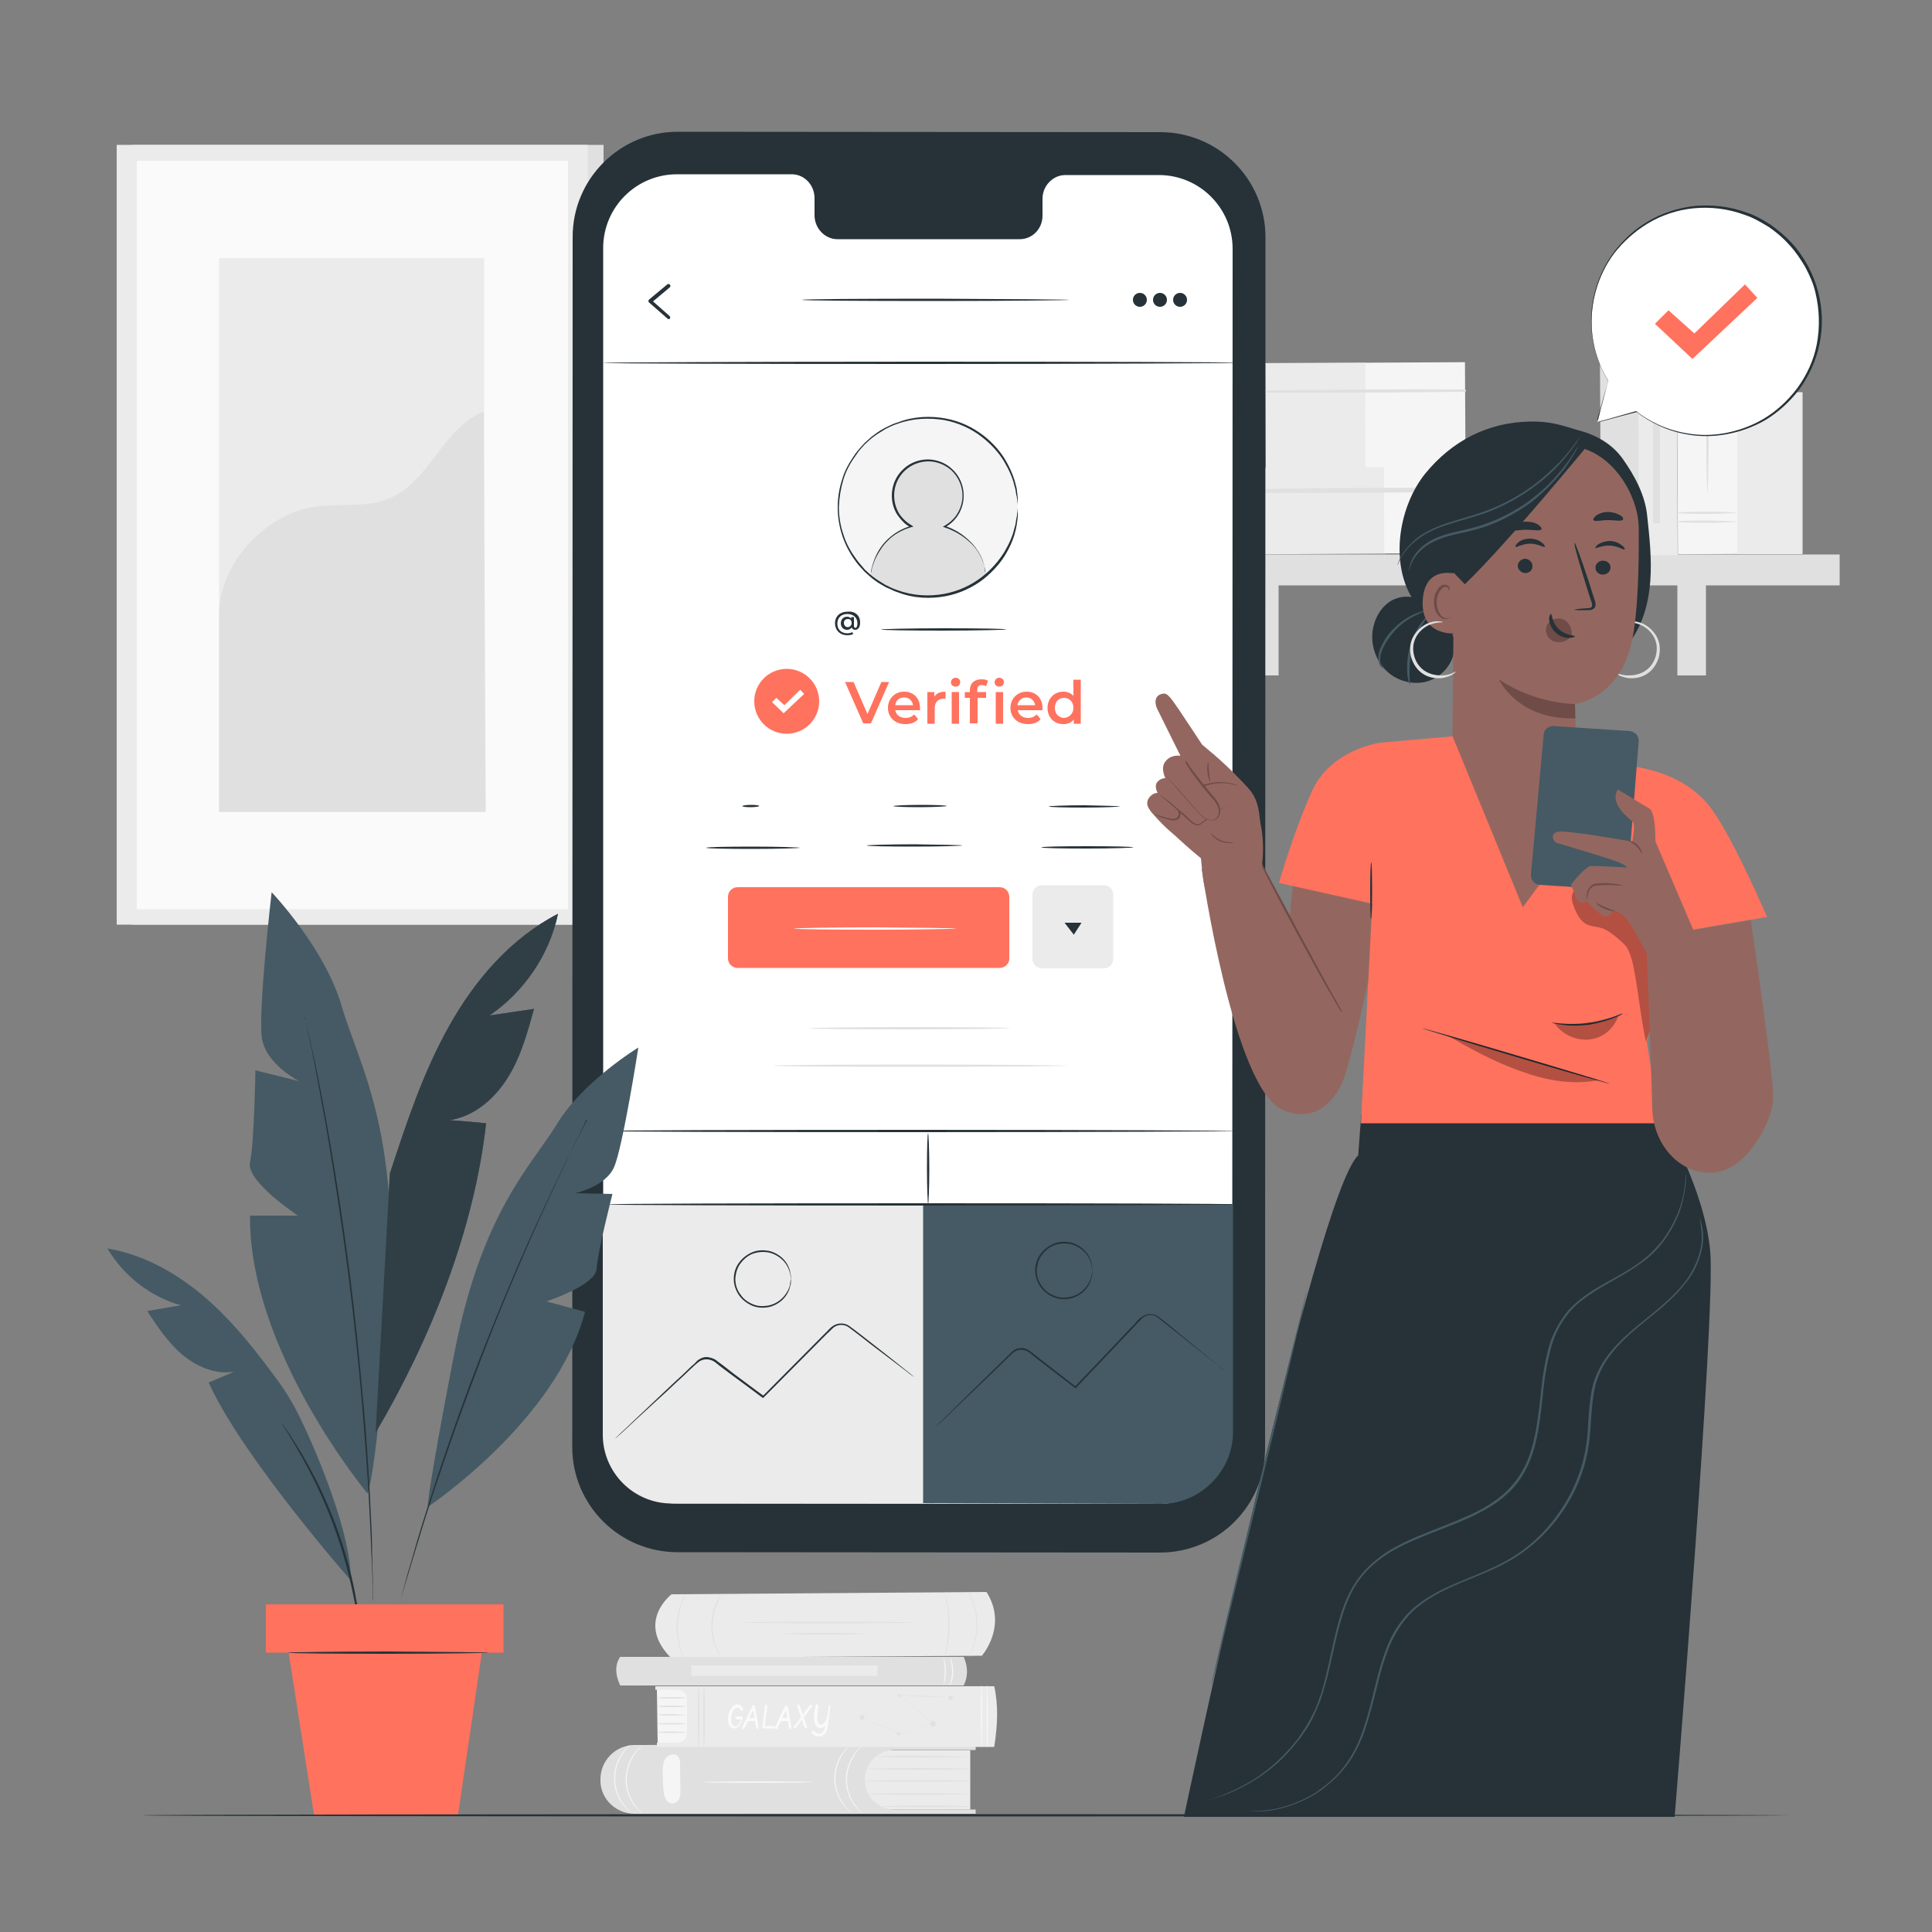 <?xml version="1.0" encoding="utf-8"?>
<!-- Generator: Adobe Illustrator 27.6.1, SVG Export Plug-In . SVG Version: 6.00 Build 0)  -->
<svg version="1.1" baseProfile="basic" xmlns="http://www.w3.org/2000/svg" xmlns:xlink="http://www.w3.org/1999/xlink" x="0px"
	 y="0px" viewBox="0 0 500 500" xml:space="preserve">
<rect x="0" y="0" width="500" height="500" fill="#808080" stroke="none"/>
<style type="text/css">
	.st0{fill:#E0E0E0;}
	.st1{fill:#EBEBEB;}
	.st2{fill:#FAFAFA;}
	.st3{fill:#F5F5F5;}
	.st4{display:none;}
	.st5{display:inline;}
	.st6{fill:#263238;}
	.st7{fill:#FFFFFF;}
	.st8{fill:#FF725E;}
	.st9{fill:#455A64;}
	.st10{opacity:0.3;}
	.st11{fill:#936760;}
	.st12{fill:#6F4C47;}
	.st13{fill:none;stroke:#4E585D;stroke-width:5.000000e-02;stroke-miterlimit:10;}
</style>
<g id="Background_Complete">
	<g>
		<g>
			<g>
				<rect x="34.3" y="37.5" class="st0" width="121.9" height="201.8"/>
			</g>
		</g>
		<g>
			<g>
				<rect x="30.2" y="37.5" class="st1" width="121.9" height="201.8"/>
			</g>
		</g>
		<g>
			<g>
				<rect x="35.4" y="41.6" class="st2" width="111.6" height="193.7"/>
			</g>
		</g>
		<g>
			<g>
				<g>
					<rect x="56.7" y="66.8" class="st1" width="68.6" height="143.3"/>
				</g>
			</g>
			<g>
				<g>
					<path class="st0" d="M56.7,159.4c-0.2-13.4,11.9-26.5,25.1-28.3c6.3-0.9,13,0.4,18.9-2.1c10.5-4.3,13.9-18.3,24.5-22.5
						l0.5,103.6H56.7V159.4z"/>
				</g>
			</g>
		</g>
	</g>
	<g>
		<g>
			<g>
				<g>
					<g>
						<g>
							<g>
								
									<rect x="414.2" y="93.7" transform="matrix(1 -5.355746e-03 5.355746e-03 1 -0.629 2.247)" class="st0" width="10" height="49.8"/>
							</g>
						</g>
					</g>
				</g>
			</g>
		</g>
		<g>
			<g>
				<g>
					<g>
						<g>
							<g>
								<g>
									
										<rect x="327.5" y="93.9" transform="matrix(1 -5.347950e-03 5.347950e-03 1 -0.571 1.822)" class="st1" width="25.9" height="27.5"/>
								</g>
							</g>
						</g>
					</g>
				</g>
			</g>
			<g>
				<g>
					<g>
						<g>
							<g>
								<g>
									
										<rect x="353.3" y="93.8" transform="matrix(1 -5.355626e-03 5.355626e-03 1 -0.571 1.963)" class="st3" width="25.9" height="27.5"/>
								</g>
							</g>
						</g>
					</g>
				</g>
			</g>
			<g>
				<g>
					<g>
						<g>
							<g>
								<g>
									<g>
										<path class="st0" d="M327.4,101.6c17.2,0.1,34.5,0,51.7-0.2c0.4,0,0.4-0.5,0-0.6c-17.2-0.1-34.5,0-51.7,0.3
											C327.1,101.1,327.1,101.6,327.4,101.6L327.4,101.6z"/>
									</g>
								</g>
							</g>
						</g>
					</g>
				</g>
			</g>
		</g>
		<g>
			<g>
				<g>
					<g>
						<g>
							<g>
								<g>
									
										<rect x="311.3" y="121" transform="matrix(1 -5.356114e-03 5.356114e-03 1 -0.703 1.795)" class="st1" width="47.1" height="22.4"/>
								</g>
							</g>
						</g>
					</g>
				</g>
			</g>
			<g>
				<g>
					<g>
						<g>
							<g>
								<g>
									
										<rect x="358.2" y="120.7" transform="matrix(1 -5.356126e-03 5.356126e-03 1 -0.701 2.046)" class="st3" width="47.1" height="22.4"/>
								</g>
							</g>
						</g>
					</g>
				</g>
			</g>
			<g>
				<g>
					<g>
						<g>
							<g>
								<g>
									<g>
										<path class="st0" d="M311.3,127.4c31.3,0.4,62.7,0,93.9-0.5c0.4,0,0.4-0.5,0-0.6c-31.3-0.2-62.7-0.1-93.9,0.5
											C311,126.9,311,127.3,311.3,127.4L311.3,127.4z"/>
									</g>
								</g>
							</g>
						</g>
					</g>
				</g>
			</g>
		</g>
		<g>
			<g>
				<g>
					<g>
						<g>
							<g>
								<rect x="293.7" y="143.5" class="st0" width="182.4" height="8"/>
							</g>
						</g>
					</g>
				</g>
			</g>
			<g>
				<g>
					<g>
						<g>
							<g>
								<rect x="323.5" y="147.4" class="st0" width="7.4" height="27.4"/>
							</g>
						</g>
					</g>
				</g>
			</g>
			<g>
				<g>
					<g>
						<g>
							<g>
								<rect x="434.1" y="147.4" class="st0" width="7.4" height="27.4"/>
							</g>
						</g>
					</g>
				</g>
			</g>
		</g>
		<g>
			<g>
				<g>
					<g>
						<g>
							<g>
								
									<rect x="424" y="75.2" transform="matrix(1 -5.355746e-03 5.355746e-03 1 -0.58 2.299)" class="st1" width="10" height="68.5"/>
							</g>
						</g>
					</g>
				</g>
			</g>
		</g>
		<g>
			<g>
				<g>
					<g>
						<g>
							<g>
								<g>
									
										<rect x="434.1" y="87.9" transform="matrix(1 -5.369490e-03 5.369490e-03 1 -0.615 2.374)" class="st3" width="15.6" height="55.5"/>
								</g>
							</g>
						</g>
					</g>
				</g>
			</g>
			<g>
				<g>
					<g>
						<g>
							<g>
								<g>
									<path class="st0" d="M449.4,98.6c0,0.1-3.5,0.3-7.8,0.3c-4.3,0-7.8-0.1-7.8-0.3c0-0.1,3.5-0.3,7.8-0.3
										C445.9,98.3,449.4,98.4,449.4,98.6z"/>
								</g>
							</g>
						</g>
					</g>
				</g>
			</g>
			<g>
				<g>
					<g>
						<g>
							<g>
								<g>
									<path class="st0" d="M449.4,96.2c0,0.1-3.5,0.3-7.8,0.3c-4.3,0-7.8-0.1-7.8-0.3c0-0.1,3.5-0.3,7.8-0.3
										C445.9,96,449.4,96.1,449.4,96.2z"/>
								</g>
							</g>
						</g>
					</g>
				</g>
			</g>
			<g>
				<g>
					<g>
						<g>
							<g>
								<g>
									<path class="st0" d="M449.4,135c0,0.1-3.5,0.3-7.8,0.3c-4.3,0-7.8-0.1-7.8-0.3s3.5-0.3,7.8-0.3
										C445.9,134.8,449.4,134.9,449.4,135z"/>
								</g>
							</g>
						</g>
					</g>
				</g>
			</g>
			<g>
				<g>
					<g>
						<g>
							<g>
								<g>
									<path class="st0" d="M449.4,132.7c0,0.1-3.5,0.3-7.8,0.3c-4.3,0-7.8-0.1-7.8-0.3c0-0.1,3.5-0.3,7.8-0.3
										C445.9,132.4,449.4,132.6,449.4,132.7z"/>
								</g>
							</g>
						</g>
					</g>
				</g>
			</g>
			<g>
				<g>
					<g>
						<g>
							<g>
								<g>
									<path class="st0" d="M441.9,127.6c-0.1,0-0.3-5.6-0.3-12.5c0-6.9,0.1-12.5,0.3-12.5c0.1,0,0.3,5.6,0.3,12.5
										C442.1,122,442,127.6,441.9,127.6z"/>
								</g>
							</g>
						</g>
					</g>
				</g>
			</g>
		</g>
		<g>
			<g>
				<g>
					<g>
						<g>
							<g>
								<rect x="449.6" y="101.5" class="st1" width="16.9" height="41.9"/>
							</g>
						</g>
					</g>
				</g>
			</g>
		</g>
		<g>
			<g>
				<g>
					<g>
						<g>
							<path class="st0" d="M431.6,86.8c0,1.6-1.3,2.9-2.9,2.9c-1.6,0-2.9-1.3-2.9-2.9s1.3-2.9,2.9-2.9
								C430.3,84,431.6,85.2,431.6,86.8z"/>
						</g>
					</g>
				</g>
			</g>
		</g>
		<g>
			<g>
				<g>
					<g>
						<g>
							<rect x="427.8" y="94.7" class="st0" width="1.8" height="40.7"/>
						</g>
					</g>
				</g>
			</g>
		</g>
	</g>
	<g>
		<g>
			<g>
				<g>
					<g>
						<g>
							<g>
								<path class="st1" d="M173.8,412.6c0,0-9.2,7-0.4,16.2c0.2,0.2,0.4,0.2,0.6,0.2l80.1-0.5c0,0,6.8-7.7,1.2-16.5L173.8,412.6z"
									/>
							</g>
						</g>
					</g>
				</g>
			</g>
			<g>
				<g>
					<g>
						<g>
							<g>
								<g>
									<path class="st0" d="M236.4,419.9c0,0.1-10,0.2-22.3,0.2c-12.3,0-22.3-0.1-22.3-0.2c0-0.1,10-0.2,22.3-0.2
										C226.4,419.7,236.4,419.8,236.4,419.9z"/>
								</g>
							</g>
						</g>
					</g>
				</g>
			</g>
			<g>
				<g>
					<g>
						<g>
							<g>
								<g>
									<path class="st0" d="M223.9,422.8c0,0.1-4.7,0.2-10.5,0.2c-5.8,0-10.5-0.1-10.5-0.2c0-0.1,4.7-0.2,10.5-0.2
										C219.2,422.6,223.9,422.7,223.9,422.8z"/>
								</g>
							</g>
						</g>
					</g>
				</g>
			</g>
			<g>
				<g>
					<g>
						<g>
							<g>
								<g>
									<path class="st0" d="M244.6,428.3c-0.1,0,0.2-0.9,0.4-2.4c0.2-1.5,0.5-3.6,0.5-5.8c0-2.3-0.3-4.4-0.6-5.8
										c-0.3-1.5-0.5-2.4-0.5-2.4c0,0,0.1,0.2,0.2,0.6c0.1,0.4,0.3,1,0.5,1.7c0.3,1.5,0.6,3.6,0.7,5.9c0,2.3-0.3,4.4-0.6,5.9
										c-0.2,0.7-0.3,1.3-0.4,1.7C244.7,428.1,244.6,428.3,244.6,428.3z"/>
								</g>
							</g>
						</g>
					</g>
				</g>
			</g>
			<g>
				<g>
					<g>
						<g>
							<g>
								<g>
									<path class="st0" d="M250.6,412c0,0,0.1,0.2,0.4,0.6c0.1,0.2,0.2,0.4,0.4,0.7c0.1,0.3,0.3,0.6,0.4,1
										c0.3,0.7,0.5,1.6,0.8,2.7c0.2,1,0.3,2.2,0.3,3.4c0,1.2-0.1,2.3-0.3,3.4c-0.2,1-0.4,1.9-0.7,2.7c-0.1,0.4-0.3,0.7-0.4,1
										c-0.1,0.3-0.2,0.5-0.3,0.7c-0.2,0.4-0.3,0.6-0.3,0.6c-0.1,0,0.4-0.9,0.9-2.4c0.2-0.7,0.5-1.6,0.6-2.6
										c0.2-1,0.3-2.1,0.3-3.3c0-1.2-0.1-2.3-0.3-3.3c-0.2-1-0.4-1.9-0.7-2.6C251,412.9,250.5,412,250.6,412z"/>
								</g>
							</g>
						</g>
					</g>
				</g>
			</g>
			<g>
				<g>
					<g>
						<g>
							<g>
								<g>
									<path class="st0" d="M186.4,428.4c0,0-0.2-0.2-0.4-0.5c-0.1-0.2-0.2-0.4-0.4-0.7c-0.1-0.3-0.3-0.6-0.4-0.9
										c-0.3-0.7-0.6-1.6-0.8-2.5c-0.2-1-0.3-2.1-0.3-3.2c0-1.2,0.2-2.2,0.4-3.2c0.2-1,0.5-1.8,0.8-2.5c0.1-0.3,0.3-0.6,0.5-0.9
										c0.1-0.3,0.3-0.5,0.4-0.7c0.2-0.4,0.4-0.5,0.4-0.5c0.1,0-0.5,0.8-1,2.2c-0.3,0.7-0.6,1.5-0.8,2.5c-0.2,1-0.3,2-0.4,3.2
										c0,1.1,0.1,2.2,0.3,3.2c0.2,1,0.4,1.8,0.7,2.5C186,427.6,186.5,428.4,186.4,428.4z"/>
								</g>
							</g>
						</g>
					</g>
				</g>
			</g>
			<g>
				<g>
					<g>
						<g>
							<g>
								<g>
									<path class="st0" d="M177.8,430.4c0,0-0.2-0.2-0.4-0.6c-0.1-0.2-0.3-0.4-0.4-0.8c-0.1-0.3-0.3-0.6-0.5-1
										c-0.3-0.8-0.7-1.7-0.9-2.8c-0.2-1.1-0.4-2.3-0.5-3.6c0-1.3,0.1-2.5,0.3-3.6c0.2-1.1,0.5-2.1,0.8-2.9
										c0.1-0.4,0.3-0.7,0.4-1.1c0.1-0.3,0.3-0.6,0.4-0.8c0.2-0.4,0.4-0.6,0.4-0.6c0.1,0-0.5,0.9-1,2.5c-0.3,0.8-0.5,1.8-0.7,2.8
										c-0.2,1.1-0.3,2.3-0.3,3.6c0,1.3,0.2,2.5,0.4,3.6c0.2,1.1,0.5,2,0.8,2.8C177.3,429.5,177.8,430.4,177.8,430.4z"/>
								</g>
							</g>
						</g>
					</g>
				</g>
			</g>
		</g>
		<g>
			<g>
				<g>
					<g>
						<g>
							<g>
								<g>
									<path class="st1" d="M251.1,453c0,0.6,0,15.3,0,15.3h-29.7V453H251.1z"/>
								</g>
							</g>
						</g>
					</g>
				</g>
				<g>
					<g>
						<g>
							<g>
								<g>
									<path class="st0" d="M155.4,460.8c0,0.1,0,0.3,0,0.4c0.2,4.6,4.2,8.2,8.8,8.2h88.3v-1.1h-21c-4.2,0-7.7-3.4-7.7-7.7l0,0
										c0-4.2,3.4-7.7,7.7-7.7h21v-1.6l-88.4,0.3C159.2,451.7,155.2,455.8,155.4,460.8z"/>
								</g>
							</g>
						</g>
					</g>
				</g>
				<g>
					<g>
						<g>
							<g>
								<g>
									<g>
										<path class="st0" d="M251.1,460.9c0,0.1-6.1,0.2-13.6,0.2c-7.5,0-13.6-0.1-13.6-0.2c0-0.1,6.1-0.2,13.6-0.2
											C245.1,460.7,251.1,460.8,251.1,460.9z"/>
									</g>
								</g>
							</g>
						</g>
					</g>
				</g>
				<g>
					<g>
						<g>
							<g>
								<g>
									<g>
										<path class="st0" d="M250.7,464.3c0,0.1-5.8,0.2-12.9,0.2c-7.1,0-12.9-0.1-12.9-0.2c0-0.1,5.8-0.2,12.9-0.2
											C244.9,464.1,250.7,464.2,250.7,464.3z"/>
									</g>
								</g>
							</g>
						</g>
					</g>
				</g>
				<g>
					<g>
						<g>
							<g>
								<g>
									<g>
										<path class="st0" d="M251.1,467.5c0,0.1-5.2,0.2-11.6,0.2c-6.4,0-11.6-0.1-11.6-0.2c0-0.1,5.2-0.2,11.6-0.2
											C246,467.3,251.1,467.4,251.1,467.5z"/>
									</g>
								</g>
							</g>
						</g>
					</g>
				</g>
				<g>
					<g>
						<g>
							<g>
								<g>
									<g>
										<path class="st0" d="M251.1,457.8c0,0.1-6,0.2-13.3,0.2c-7.4,0-13.3-0.1-13.3-0.2c0-0.1,6-0.2,13.3-0.2
											C245.2,457.6,251.1,457.7,251.1,457.8z"/>
									</g>
								</g>
							</g>
						</g>
					</g>
				</g>
				<g>
					<g>
						<g>
							<g>
								<g>
									<g>
										<path class="st0" d="M250.7,454.6c0,0.1-5.3,0.2-11.9,0.2c-6.6,0-11.9-0.1-11.9-0.2c0-0.1,5.3-0.2,11.9-0.2
											C245.4,454.5,250.7,454.6,250.7,454.6z"/>
									</g>
								</g>
							</g>
						</g>
					</g>
				</g>
			</g>
			<g>
				<g>
					<g>
						<g>
							<g>
								<g>
									<path class="st3" d="M166.1,451.9c0,0.1-0.9,0.7-1.9,2.2c-1,1.5-2,3.8-2,6.6c0,2.7,1.1,5.1,2.2,6.5c1,1.5,2,2.1,1.9,2.2
										c0,0-0.2-0.1-0.6-0.5c-0.4-0.3-0.9-0.9-1.5-1.6c-1.1-1.4-2.3-3.8-2.3-6.7c0-2.8,1.1-5.3,2.2-6.7c0.5-0.7,1.1-1.3,1.4-1.6
										C165.8,452.1,166,451.9,166.1,451.9z"/>
								</g>
							</g>
						</g>
					</g>
				</g>
			</g>
			<g>
				<g>
					<g>
						<g>
							<g>
								<g>
									<path class="st3" d="M163.1,451.6c0,0.1-0.9,0.7-1.9,2.2c-1,1.5-2,3.8-2,6.6c0,2.7,1.1,5.1,2.2,6.5c1,1.5,2,2.1,1.9,2.2
										c0,0-0.2-0.1-0.6-0.5c-0.4-0.3-0.9-0.9-1.5-1.6c-1.1-1.4-2.3-3.8-2.3-6.7c0-2.8,1.1-5.3,2.2-6.7c0.5-0.7,1.1-1.3,1.4-1.6
										C162.8,451.7,163.1,451.6,163.1,451.6z"/>
								</g>
							</g>
						</g>
					</g>
				</g>
			</g>
			<g>
				<g>
					<g>
						<g>
							<g>
								<g>
									<path class="st3" d="M223.1,451.9c0,0.1-0.9,0.7-1.9,2.2c-1,1.5-2,3.8-2,6.6c0,2.7,1.1,5.1,2.2,6.5c1,1.5,2,2.1,1.9,2.2
										c0,0-0.2-0.1-0.6-0.5c-0.4-0.3-0.9-0.9-1.5-1.6c-1.1-1.4-2.3-3.8-2.3-6.7c0-2.8,1.1-5.3,2.2-6.7c0.5-0.7,1.1-1.3,1.4-1.6
										C222.8,452.1,223.1,451.9,223.1,451.9z"/>
								</g>
							</g>
						</g>
					</g>
				</g>
			</g>
			<g>
				<g>
					<g>
						<g>
							<g>
								<g>
									<path class="st3" d="M220.1,451.6c0,0.1-0.9,0.7-1.9,2.2c-1,1.5-2,3.8-2,6.6c0,2.7,1.1,5.1,2.2,6.5c1,1.5,2,2.1,1.9,2.2
										c0,0-0.2-0.1-0.6-0.5c-0.4-0.3-0.9-0.9-1.5-1.6c-1.1-1.4-2.3-3.8-2.3-6.7c0-2.8,1.1-5.3,2.2-6.7c0.5-0.7,1.1-1.3,1.4-1.6
										C219.9,451.7,220.1,451.6,220.1,451.6z"/>
								</g>
							</g>
						</g>
					</g>
				</g>
			</g>
			<g>
				<g>
					<g>
						<g>
							<g>
								<path class="st3" d="M176.1,462.9c0-2.1-0.1-4.2-0.1-6.2c0-0.5,0-1.1-0.2-1.6c-0.2-0.5-0.6-1-1.2-1c-0.8-0.3-2,0.3-2.5,1.2
									c-0.5,0.9-0.6,2-0.6,3.1c0,1.6,0.1,3.3,0.2,4.9c0.1,0.8,0.2,1.6,0.6,2.3c0.4,0.7,1.1,1.2,1.9,1.1c0.8-0.1,1.4-0.7,1.7-1.4
									C176.1,464.5,176.1,463.7,176.1,462.9z"/>
							</g>
						</g>
					</g>
				</g>
			</g>
			<g>
				<g>
					<g>
						<g>
							<g>
								<g>
									<path class="st3" d="M210.4,461.2c0,0.1-6.4,0.2-14.3,0.2c-7.9,0-14.3-0.1-14.3-0.2c0-0.1,6.4-0.2,14.3-0.2
										C204,461,210.4,461.1,210.4,461.2z"/>
								</g>
							</g>
						</g>
					</g>
				</g>
			</g>
		</g>
		<g>
			<g>
				<g>
					<g>
						<g>
							<g>
								<g>
									<g>
										<polygon class="st3" points="170.2,451.3 170,436.8 177.9,436.8 178.2,451.3 										"/>
									</g>
								</g>
							</g>
						</g>
					</g>
					<g>
						<g>
							<g>
								<g>
									<g>
										<g>
											<path class="st0" d="M177.5,439.4c0,0.1-1.6,0.2-3.7,0.2c-2,0-3.7-0.1-3.7-0.2c0-0.1,1.6-0.2,3.7-0.2
												C175.8,439.2,177.5,439.3,177.5,439.4z"/>
										</g>
									</g>
								</g>
							</g>
						</g>
					</g>
					<g>
						<g>
							<g>
								<g>
									<g>
										<g>
											<path class="st0" d="M177.5,441.6c0,0.1-1.6,0.2-3.7,0.2c-2,0-3.7-0.1-3.7-0.2c0-0.1,1.6-0.2,3.7-0.2
												C175.8,441.4,177.5,441.5,177.5,441.6z"/>
										</g>
									</g>
								</g>
							</g>
						</g>
					</g>
					<g>
						<g>
							<g>
								<g>
									<g>
										<g>
											<path class="st0" d="M177.5,443.8c0,0.1-1.6,0.2-3.7,0.2c-2,0-3.7-0.1-3.7-0.2c0-0.1,1.6-0.2,3.7-0.2
												C175.8,443.7,177.5,443.8,177.5,443.8z"/>
										</g>
									</g>
								</g>
							</g>
						</g>
					</g>
					<g>
						<g>
							<g>
								<g>
									<g>
										<g>
											<path class="st0" d="M177.5,446.1c0,0.1-1.6,0.2-3.7,0.2c-2,0-3.7-0.1-3.7-0.2s1.6-0.2,3.7-0.2
												C175.8,445.9,177.5,446,177.5,446.1z"/>
										</g>
									</g>
								</g>
							</g>
						</g>
					</g>
					<g>
						<g>
							<g>
								<g>
									<g>
										<g>
											<path class="st0" d="M177.5,448.3c0,0.1-1.6,0.2-3.7,0.2c-2,0-3.7-0.1-3.7-0.2c0-0.1,1.6-0.2,3.7-0.2
												C175.8,448.2,177.5,448.2,177.5,448.3z"/>
										</g>
									</g>
								</g>
							</g>
						</g>
					</g>
				</g>
				<g>
					<g>
						<g>
							<g>
								<g>
									<path class="st1" d="M169.6,436.4h87.7c1.1,4.8,0.9,10.1,0,15.7H170V451h5.3c1.4,0,2.5-1.1,2.5-2.5v-8.7
										c0-1.4-1.1-2.5-2.5-2.5h-5.7V436.4z"/>
								</g>
							</g>
						</g>
					</g>
				</g>
				<g>
					<g>
						<g>
							<g>
								<g>
									<path class="st2" d="M190.3,444.2h1.5c0.1,0,0.1,0,0.2,0c0.1,0.1,0.2,0.2,0.2,0.3c0,0,0,0.1,0,0.1c0,0.1-0.1,0.2-0.1,0.4
										c-0.2,0.7-0.5,1.2-0.9,1.7c-0.4,0.4-0.8,0.6-1.2,0.6c-0.1,0-0.1,0-0.2,0c-0.4-0.1-0.7-0.3-1-0.7c-0.3-0.5-0.4-1.1-0.4-1.8
										c0-0.4,0.1-0.8,0.2-1.3c0.2-0.7,0.5-1.2,0.9-1.7c0.4-0.5,0.9-0.7,1.3-0.7c0.2,0,0.4,0,0.6,0.1c0.4,0.2,0.7,0.5,0.9,1.1
										c0,0,0,0.1,0,0.1c0,0.1,0,0.1,0,0.2c-0.1,0.1-0.2,0.2-0.3,0.2c0,0-0.1,0-0.1,0c-0.1,0-0.2-0.1-0.2-0.2l0,0
										c0-0.1-0.1-0.2-0.2-0.3c-0.2-0.3-0.4-0.4-0.7-0.4c-0.2,0-0.3,0.1-0.5,0.2c-0.3,0.2-0.6,0.6-0.8,1.1
										c-0.2,0.6-0.3,1.1-0.3,1.7c0,0.5,0.1,1,0.3,1.3c0.2,0.4,0.4,0.6,0.8,0.6c0.2,0,0.5-0.1,0.7-0.4c0.3-0.3,0.6-0.8,0.8-1.4
										c-0.7,0-1,0-1,0c-0.2,0-0.3-0.2-0.3-0.4c0,0,0-0.1,0-0.1C190.1,444.3,190.2,444.2,190.3,444.2z"/>
								</g>
							</g>
						</g>
					</g>
					<g>
						<g>
							<g>
								<g>
									<path class="st2" d="M195.3,441.4c0,0,0,0.1,0,0.1c0.1,0.2,0.4,2,1,5.4c0,0,0,0.1,0,0.1c0,0.1,0,0.1,0,0.2
										c-0.1,0.1-0.1,0.2-0.3,0.2c0,0,0,0-0.1,0c-0.1,0-0.2-0.1-0.2-0.2l-0.3-1.8h-1.8l-0.9,1.8c0,0,0,0,0,0.1
										c-0.1,0.1-0.2,0.2-0.3,0.2c-0.1,0-0.1,0-0.2-0.1c-0.1-0.1-0.1-0.2-0.1-0.3c0,0,0-0.1,0-0.1c0.1-0.1,0.1-0.3,0.3-0.6
										c1.3-2.8,2-4.4,2.3-4.9c0.1-0.1,0.2-0.2,0.3-0.2C195.1,441.2,195.2,441.3,195.3,441.4z M194.9,442.6l-1,2h1.4L194.9,442.6z
										"/>
								</g>
							</g>
						</g>
					</g>
					<g>
						<g>
							<g>
								<g>
									<path class="st2" d="M200.2,447.3h-2.6c-0.1,0-0.1,0-0.2-0.1c-0.1-0.1-0.1-0.2-0.1-0.3v0c0-0.1,0.2-1.9,0.7-5.4
										c0,0,0-0.1,0-0.1c0.1-0.1,0.1-0.2,0.3-0.2c0.1,0,0.1,0,0.1,0c0.1,0.1,0.2,0.2,0.2,0.3c0,0.2-0.1,0.7-0.2,1.5
										c-0.3,2.3-0.5,3.5-0.5,3.7h2.2c0.1,0,0.1,0,0.2,0c0.1,0.1,0.2,0.2,0.2,0.3c0,0,0,0.1,0,0.1
										C200.5,447.2,200.4,447.3,200.2,447.3z"/>
								</g>
							</g>
						</g>
					</g>
					<g>
						<g>
							<g>
								<g>
									<path class="st2" d="M203.8,441.4c0,0,0,0.1,0,0.1c0.1,0.2,0.4,2,1,5.4c0,0,0,0.1,0,0.1c0,0.1,0,0.1,0,0.2
										c-0.1,0.1-0.1,0.2-0.3,0.2c0,0,0,0-0.1,0c-0.1,0-0.2-0.1-0.2-0.2l-0.3-1.8h-1.8l-0.9,1.8c0,0,0,0,0,0.1
										c-0.1,0.1-0.2,0.2-0.3,0.2c-0.1,0-0.1,0-0.2-0.1c-0.1-0.1-0.1-0.2-0.1-0.3c0,0,0-0.1,0-0.1c0.1-0.1,0.1-0.3,0.3-0.6
										c1.3-2.8,2-4.4,2.3-4.9c0.1-0.1,0.2-0.2,0.3-0.2C203.6,441.2,203.7,441.3,203.8,441.4z M203.4,442.6l-1,2h1.4L203.4,442.6z
										"/>
								</g>
							</g>
						</g>
					</g>
					<g>
						<g>
							<g>
								<g>
									<path class="st2" d="M208,444.5c0.2,0.6,0.4,1,0.5,1.3c0.3,0.8,0.4,1.2,0.4,1.2c0,0.1,0,0.1-0.1,0.2
										c-0.1,0.1-0.2,0.1-0.3,0.1c-0.1,0-0.2-0.1-0.3-0.2c0-0.1,0-0.1,0-0.1c-0.1-0.3-0.4-0.9-0.7-1.9l-1.5,2
										c-0.1,0.1-0.2,0.2-0.3,0.2c-0.1,0-0.1,0-0.2,0c-0.1-0.1-0.1-0.1-0.1-0.3c0,0,0,0,0-0.1c0,0,0.1-0.1,0.2-0.3
										c0.5-0.6,1.1-1.4,1.7-2.3c-0.1-0.2-0.1-0.3-0.2-0.5c-0.6-1.5-0.8-2.3-0.8-2.3c0-0.1,0-0.1,0-0.2c0.1-0.1,0.1-0.2,0.3-0.2
										c0.1,0,0.2,0.1,0.3,0.2l0.9,2.4l1.8-2.4c0.1-0.1,0.2-0.1,0.3-0.1c0.1,0,0.1,0,0.1,0c0.1,0.1,0.2,0.2,0.2,0.3
										c0,0,0,0.1,0,0.1L208,444.5z"/>
								</g>
							</g>
						</g>
					</g>
					<g>
						<g>
							<g>
								<g>
									<path class="st2" d="M214.6,441.3c0,0,0.1,0,0.1,0c0.1,0.1,0.2,0.1,0.2,0.3c-0.4,3.4-0.7,5.3-0.7,5.5
										c-0.1,0.6-0.3,1.1-0.6,1.4c-0.4,0.6-1,0.9-1.8,0.9c-0.2,0-0.5-0.1-0.8-0.2c-0.5-0.2-0.8-0.5-0.9-0.8c0,0,0-0.1,0-0.2
										c0-0.1,0-0.1,0-0.2c0.1-0.1,0.2-0.2,0.3-0.2c0.1,0,0.2,0,0.2,0.1c0.4,0.5,0.8,0.8,1.4,0.8c0.4,0,0.8-0.2,1-0.5
										c0.3-0.4,0.5-1,0.6-1.7c-0.1,0.2-0.2,0.3-0.4,0.4c-0.3,0.2-0.6,0.3-0.9,0.3c-0.1,0-0.1,0-0.2,0c-0.4-0.1-0.7-0.3-1-0.7
										c-0.3-0.5-0.4-1.1-0.4-1.8c0-0.3,0-0.7,0-1c0-0.5,0.2-1.3,0.4-2.3c0,0,0-0.1,0-0.1c0.1-0.1,0.1-0.2,0.3-0.2
										c0.1,0,0.1,0,0.2,0c0.1,0.1,0.2,0.1,0.2,0.3c0,0.2,0,0.6-0.1,1.2c-0.1,0.9-0.2,1.6-0.2,1.8c0,0.6,0.1,1.1,0.2,1.4
										c0.2,0.4,0.4,0.6,0.8,0.6c0,0,0.1,0,0.1,0c0.3-0.1,0.5-0.3,0.8-0.6c0.3-0.4,0.5-0.9,0.7-1.5l0.4-3c0,0,0-0.1,0-0.1
										C214.3,441.3,214.4,441.3,214.6,441.3z"/>
								</g>
							</g>
						</g>
					</g>
				</g>
				<g>
					<g>
						<g>
							<g>
								<g>
									<g>
										<path class="st3" d="M254,452.3c-0.1,0-0.2-3.6-0.2-8.1c0-4.5,0.1-8.1,0.2-8.1c0.1,0,0.2,3.6,0.2,8.1
											C254.1,448.7,254.1,452.3,254,452.3z"/>
									</g>
								</g>
							</g>
						</g>
					</g>
				</g>
				<g>
					<g>
						<g>
							<g>
								<g>
									<g>
										<path class="st0" d="M182.2,452.3c-0.1,0-0.2-3.6-0.2-8.1c0-4.5,0.1-8.1,0.2-8.1c0.1,0,0.2,3.6,0.2,8.1
											C182.4,448.7,182.3,452.3,182.2,452.3z"/>
									</g>
								</g>
							</g>
						</g>
					</g>
				</g>
				<g>
					<g>
						<g>
							<g>
								<g>
									<g>
										<path class="st3" d="M255.5,452.3c-0.1,0-0.2-3.6-0.2-8.1c0-4.5,0.1-8.1,0.2-8.1c0.1,0,0.2,3.6,0.2,8.1
											C255.7,448.7,255.6,452.3,255.5,452.3z"/>
									</g>
								</g>
							</g>
						</g>
					</g>
				</g>
				<g>
					<g>
						<g>
							<g>
								<g>
									<g>
										<path class="st0" d="M180.8,452.3c-0.1,0-0.2-3.6-0.2-8.1c0-4.5,0.1-8.1,0.2-8.1s0.2,3.6,0.2,8.1
											C181,448.7,180.9,452.3,180.8,452.3z"/>
									</g>
								</g>
							</g>
						</g>
					</g>
				</g>
			</g>
			<g>
				<g>
					<g>
						<g>
							<g>
								<g>
									<g>
										<g>
											<g>
												<g>
													<g>
														<path class="st0" d="M232.7,438.8L232.7,438.8c2.4,1.9,5.6,4.5,9.3,7.4l0.1,0.1l-0.1,0c-0.4,0.1-0.8,0.2-1.2,0.3
															c-2.8,0.7-5.5,1.4-7.8,2.1l0,0l0,0c-2.9-1.2-5.4-2.3-7.1-3c-0.9-0.4-1.5-0.7-2-0.9c-0.2-0.1-0.4-0.2-0.5-0.2
															c-0.1,0-0.1,0-0.1-0.1c0,0,0,0,0,0c0,0,0,0,0,0c0,0,0.1,0,0.1,0.1c0.1,0.1,0.3,0.1,0.5,0.2c0.5,0.2,1.2,0.5,2,0.8
															c1.7,0.7,4.2,1.8,7.1,3l0,0c2.3-0.6,5-1.3,7.8-2.1c0.4-0.1,0.8-0.2,1.2-0.3l0,0.1C238.3,443.4,235,440.8,232.7,438.8
															L232.7,438.8L232.7,438.8"/>
													</g>
												</g>
											</g>
										</g>
									</g>
								</g>
							</g>
						</g>
					</g>
				</g>
				<g>
					<g>
						<g>
							<g>
								<g>
									<g>
										<g>
											<g>
												<g>
													<polygon class="st0" points="241.1,445.1 241.6,445.6 242.3,445.4 242,446.1 242.4,446.7 241.7,446.6 241.2,447.1 
														241.1,446.4 240.5,446.1 241.1,445.8 													"/>
												</g>
											</g>
										</g>
									</g>
								</g>
							</g>
						</g>
					</g>
				</g>
				<g>
					<g>
						<g>
							<g>
								<g>
									<g>
										<g>
											<g>
												<g>
													<polygon class="st0" points="232.2,448.1 232.6,448.4 233,448.2 232.9,448.6 233.1,449 232.7,449 232.4,449.3 
														232.3,448.9 231.8,448.8 232.2,448.5 													"/>
												</g>
											</g>
										</g>
									</g>
								</g>
							</g>
						</g>
					</g>
				</g>
				<g>
					<g>
						<g>
							<g>
								<g>
									<g>
										<g>
											<g>
												<g>
													<polygon class="st0" points="222.4,444 223,444.1 223.3,443.6 223.5,444.2 224,444.4 223.5,444.7 223.5,445.2 
														223.1,444.9 222.5,445 222.7,444.5 													"/>
												</g>
											</g>
										</g>
									</g>
								</g>
							</g>
						</g>
					</g>
				</g>
				<g>
					<g>
						<g>
							<g>
								<g>
									<g>
										<g>
											<g>
												<g>
													<polygon class="st0" points="245.3,439 245.8,439 246.2,438.6 246.3,439.1 246.8,439.3 246.4,439.6 246.3,440.1 
														245.9,439.8 245.4,439.9 245.6,439.4 													"/>
												</g>
											</g>
										</g>
									</g>
								</g>
							</g>
						</g>
					</g>
				</g>
				<g>
					<g>
						<g>
							<g>
								<g>
									<g>
										<g>
											<g>
												<g>
													<polygon class="st0" points="232.3,438.6 232.6,438.6 232.8,438.3 232.9,438.7 233.3,438.8 233,439 232.9,439.3 
														232.7,439.1 232.3,439.2 232.5,438.9 													"/>
												</g>
											</g>
										</g>
									</g>
								</g>
							</g>
						</g>
					</g>
				</g>
				<g>
					<g>
						<g>
							<g>
								<g>
									<g>
										<path class="st0" d="M246.1,439.3c0,0-3-0.1-6.7-0.2c-3.7-0.2-6.7-0.3-6.7-0.4s3,0.1,6.7,0.2
											C243.1,439.1,246.1,439.3,246.1,439.3z"/>
									</g>
								</g>
							</g>
						</g>
					</g>
				</g>
			</g>
		</g>
		<g>
			<g>
				<g>
					<g>
						<g>
							<g>
								<path class="st0" d="M249.4,436.2h-88.9c-1.2-2.6-1.5-5.2,0-7.4h88.9C250.6,431.5,250.5,434,249.4,436.2z"/>
							</g>
						</g>
					</g>
				</g>
			</g>
			<g>
				<g>
					<g>
						<g>
							<g>
								<rect x="178.9" y="431" class="st1" width="48.2" height="2.7"/>
							</g>
						</g>
					</g>
				</g>
			</g>
			<g>
				<g>
					<g>
						<g>
							<g>
								<g>
									<path class="st0" d="M163.9,436.3c0,0-0.3-0.3-0.7-0.9c-0.4-0.6-0.7-1.5-0.8-2.6c-0.1-1.1,0.1-2.1,0.3-2.7
										c0.2-0.7,0.5-1,0.5-1c0,0-0.1,0.4-0.3,1.1c-0.2,0.7-0.3,1.6-0.2,2.6c0.1,1,0.4,1.9,0.7,2.5
										C163.7,435.9,164,436.3,163.9,436.3z"/>
								</g>
							</g>
						</g>
					</g>
				</g>
			</g>
			<g>
				<g>
					<g>
						<g>
							<g>
								<g>
									<path class="st0" d="M165.9,436.3c0,0-0.3-0.3-0.7-0.9c-0.4-0.6-0.7-1.5-0.8-2.6c-0.1-1.1,0.1-2.1,0.3-2.7
										c0.2-0.7,0.5-1,0.5-1c0,0-0.1,0.4-0.3,1.1c-0.2,0.7-0.3,1.6-0.2,2.6c0.1,1,0.4,1.9,0.7,2.5
										C165.7,435.9,165.9,436.3,165.9,436.3z"/>
								</g>
							</g>
						</g>
					</g>
				</g>
			</g>
			<g>
				<g>
					<g>
						<g>
							<g>
								<g>
									<path class="st3" d="M245.8,436.1c-0.1,0,0.6-1.6,0.6-3.6c0-2-0.7-3.6-0.6-3.6c0.1-0.1,0.9,1.5,0.9,3.6
										C246.8,434.6,245.9,436.2,245.8,436.1z"/>
								</g>
							</g>
						</g>
					</g>
				</g>
			</g>
			<g>
				<g>
					<g>
						<g>
							<g>
								<g>
									<path class="st3" d="M244.2,436.1c-0.1,0,0.3-1.6,0.3-3.5c0-2-0.4-3.5-0.3-3.5c0.1,0,0.6,1.5,0.6,3.5
										C244.8,434.6,244.2,436.1,244.2,436.1z"/>
								</g>
							</g>
						</g>
					</g>
				</g>
			</g>
		</g>
	</g>
</g>
<g id="Background_Simple" class="st4">
	<g class="st5">
		<path class="st3" d="M435.4,100.1l-2.4-4c-20.5-33.8-57.6-54.2-96.7-51.7c-5,0.3-10,1-15,2.1c-35.6,7.6-66.5,34.5-79.3,68.9
			c-7.5,20.3-9.6,43.6-24,59.6c-18.6,20.9-50.3,21.6-78.1,20.7c-27.8-0.9-59.4-0.1-78,20.9c-11.6,13.2-15.3,31.9-14.4,49.5
			c2.5,46.6,35,88.3,76.3,109.1c41.3,20.7,90,22.6,135.2,13.5c63.4-12.8,123.6-47.9,159.9-102C455.2,232.4,464.4,158.5,435.4,100.1z
			"/>
	</g>
</g>
<g id="Device">
	<g>
		<g>
			<g>
				<g>
					<g>
						<g>
							<g>
								<g>
									<g>
										<path class="st6" d="M300.2,401.8l-124.9-0.1c-15,0-27.2-12.2-27.2-27.2l0.1-313.2c0-15,12.2-27.2,27.2-27.2l124.9,0.1
											c15,0,27.2,12.2,27.2,27.2l-0.1,313.2C327.5,389.6,315.3,401.8,300.2,401.8z"/>
									</g>
								</g>
							</g>
						</g>
					</g>
					<g>
						<g>
							<g>
								<g>
									<g>
										<path class="st7" d="M299.9,45.3l-24.2,0c-3.2,0-5.9,2.8-5.9,6.1l0,4.4c0,3.4-2.6,6.1-5.9,6.1l-47.2,0
											c-3.2,0-5.9-2.8-5.9-6.2l0-4.4c0-3.4-2.6-6.2-5.9-6.2l-8.5,0l-21.2,0c-10.5,0-19.1,8.5-19.1,19.1L156.1,370
											c0,10.5,8.5,19.1,19,19.1l124.7,0.1c10.5,0,19.1-8.5,19.1-19.1L319,64.4C319,53.9,310.5,45.3,299.9,45.3z"/>
									</g>
								</g>
							</g>
						</g>
					</g>
				</g>
			</g>
		</g>
		<g>
			<g>
				<path class="st6" d="M320.4,93.9c0,0.1-36.8,0.3-82.2,0.3c-45.4,0-82.2-0.1-82.2-0.3c0-0.1,36.8-0.3,82.2-0.3
					C283.6,93.6,320.4,93.7,320.4,93.9z"/>
			</g>
		</g>
		<g>
			<path class="st6" d="M173.1,82.6c-0.1,0-0.2,0-0.3-0.1l-4.8-4.2c-0.1-0.1-0.2-0.2-0.2-0.4c0-0.1,0.1-0.3,0.2-0.4l4.7-3.9
				c0.2-0.2,0.5-0.1,0.7,0.1c0.2,0.2,0.1,0.5-0.1,0.7l-4.3,3.6l4.3,3.8c0.2,0.2,0.2,0.5,0,0.7C173.4,82.5,173.3,82.6,173.1,82.6z"/>
		</g>
		<g>
			<g>
				<path class="st6" d="M276.8,77.6c0,0.1-15.5,0.3-34.6,0.3c-19.1,0-34.6-0.1-34.6-0.3s15.5-0.3,34.6-0.3
					C261.3,77.4,276.8,77.5,276.8,77.6z"/>
			</g>
		</g>
		<g>
			<path class="st6" d="M296.8,77.6c0,1-0.8,1.8-1.8,1.8c-1,0-1.8-0.8-1.8-1.8c0-1,0.8-1.8,1.8-1.8C296,75.8,296.8,76.6,296.8,77.6z
				"/>
		</g>
		<g>
			<path class="st6" d="M302,77.6c0,1-0.8,1.8-1.8,1.8c-1,0-1.8-0.8-1.8-1.8c0-1,0.8-1.8,1.8-1.8C301.2,75.8,302,76.6,302,77.6z"/>
		</g>
		<g>
			<path class="st6" d="M307.2,77.6c0,1-0.8,1.8-1.8,1.8c-1,0-1.8-0.8-1.8-1.8c0-1,0.8-1.8,1.8-1.8
				C306.4,75.8,307.2,76.6,307.2,77.6z"/>
		</g>
		<g>
			<path class="st6" d="M222.6,161.1c0,1.2-0.5,1.9-1.3,1.9c-0.4,0-0.7-0.2-0.9-0.6c-0.3,0.4-0.7,0.6-1.2,0.6
				c-0.9,0-1.6-0.7-1.6-1.7c0-1,0.7-1.7,1.6-1.7c0.5,0,0.9,0.2,1.1,0.5v-0.4h0.7v2.3c0,0.3,0.2,0.5,0.3,0.5c0.4,0,0.6-0.4,0.6-1.2
				c0-1.4-1-2.4-2.6-2.4c-1.6,0-2.6,1-2.6,2.5c0,1.5,1,2.5,2.6,2.5c0.4,0,0.9-0.1,1.3-0.3l0.2,0.5c-0.4,0.2-1,0.3-1.5,0.3
				c-1.9,0-3.2-1.3-3.2-3.1c0-1.8,1.3-3,3.2-3C221.3,158.1,222.6,159.3,222.6,161.1z M220.4,161.2c0-0.7-0.4-1-1-1c-0.6,0-1,0.4-1,1
				c0,0.6,0.4,1.1,1,1.1C219.9,162.3,220.4,161.9,220.4,161.2z"/>
		</g>
		<g>
			<g>
				<path class="st6" d="M260.4,162.9c0,0.1-7.2,0.3-16.2,0.3c-8.9,0-16.2-0.1-16.2-0.3c0-0.1,7.2-0.3,16.2-0.3
					C253.1,162.6,260.4,162.7,260.4,162.9z"/>
			</g>
		</g>
		<g>
			<g>
				<g>
					<g>
						<path class="st6" d="M196.5,208.6c0,0.1-1,0.3-2.2,0.3c-1.2,0-2.2-0.1-2.2-0.3c0-0.1,1-0.3,2.2-0.3
							C195.5,208.3,196.5,208.4,196.5,208.6z"/>
					</g>
				</g>
				<g>
					<g>
						<path class="st6" d="M207,219.4c0,0.1-5.4,0.3-12.1,0.3c-6.7,0-12.1-0.1-12.1-0.3s5.4-0.3,12.1-0.3
							C201.6,219.1,207,219.3,207,219.4z"/>
					</g>
				</g>
			</g>
			<g>
				<g>
					<g>
						<path class="st6" d="M245,208.6c0,0.1-3.1,0.3-6.9,0.3c-3.8,0-6.9-0.1-6.9-0.3c0-0.1,3.1-0.3,6.9-0.3
							C241.9,208.3,245,208.4,245,208.6z"/>
					</g>
				</g>
				<g>
					<g>
						<path class="st6" d="M249.1,218.8c0,0.1-5.5,0.3-12.4,0.3c-6.8,0-12.4-0.1-12.4-0.3c0-0.1,5.5-0.3,12.4-0.3
							C243.5,218.6,249.1,218.7,249.1,218.8z"/>
					</g>
				</g>
			</g>
			<g>
				<g>
					<g>
						<path class="st6" d="M289.8,208.7c0,0.1-4.1,0.3-9.2,0.3c-5.1,0-9.2-0.1-9.2-0.3c0-0.1,4.1-0.3,9.2-0.3
							C285.7,208.5,289.8,208.6,289.8,208.7z"/>
					</g>
				</g>
				<g>
					<g>
						<path class="st6" d="M293.3,219.3c0,0.1-5.3,0.3-11.9,0.3c-6.6,0-11.9-0.1-11.9-0.3s5.3-0.3,11.9-0.3
							C287.9,219,293.3,219.1,293.3,219.3z"/>
					</g>
				</g>
			</g>
			<g>
				<path class="st8" d="M258.7,250.5h-67.8c-1.4,0-2.5-1.1-2.5-2.5v-15.9c0-1.4,1.1-2.5,2.5-2.5h67.8c1.4,0,2.5,1.1,2.5,2.5v15.9
					C261.3,249.3,260.1,250.5,258.7,250.5z"/>
			</g>
			<g>
				<g>
					<path class="st7" d="M247.5,240.3c0,0.1-9.4,0.3-21,0.3c-11.6,0-21-0.1-21-0.3c0-0.1,9.4-0.3,21-0.3
						C238.1,240.1,247.5,240.2,247.5,240.3z"/>
				</g>
			</g>
			<g>
				<path class="st1" d="M285.7,250.6h-16.1c-1.3,0-2.4-1.1-2.4-2.4v-16.7c0-1.3,1.1-2.4,2.4-2.4h16.1c1.3,0,2.4,1.1,2.4,2.4v16.7
					C288.1,249.5,287.1,250.6,285.7,250.6z"/>
			</g>
			<g>
				<polygon class="st6" points="275.5,238.8 279.9,238.8 277.9,241.9 				"/>
			</g>
			<g>
				<g>
					<path class="st0" d="M261.3,266.1c0,0.1-11.6,0.3-25.9,0.3c-14.3,0-25.9-0.1-25.9-0.3c0-0.1,11.6-0.3,25.9-0.3
						C249.7,265.8,261.3,265.9,261.3,266.1z"/>
				</g>
			</g>
			<g>
				<g>
					<path class="st0" d="M276.3,275.8c0,0.1-17,0.3-38,0.3c-21,0-38-0.1-38-0.3s17-0.3,38-0.3C259.3,275.5,276.3,275.7,276.3,275.8
						z"/>
				</g>
			</g>
		</g>
		<g>
			<g>
				<path class="st6" d="M320,292.7c0,0.1-36.5,0.3-81.4,0.3c-45,0-81.4-0.1-81.4-0.3s36.4-0.3,81.4-0.3
					C283.6,292.4,320,292.6,320,292.7z"/>
			</g>
		</g>
		<g>
			<g>
				<path class="st6" d="M240.2,311.7c-0.1,0-0.3-4.1-0.3-9.2c0-5.1,0.1-9.2,0.3-9.2c0.1,0,0.3,4.1,0.3,9.2
					C240.5,307.5,240.3,311.7,240.2,311.7z"/>
			</g>
		</g>
		<g>
			<g>
				<path class="st8" d="M230.1,176.5l-4.7,10.7h-2l-4.7-10.7h2.2l3.6,8.3l3.6-8.3H230.1z"/>
				<path class="st8" d="M238.1,183.8h-6.4c0.2,1.2,1.2,2,2.7,2c0.9,0,1.6-0.3,2.2-0.9l1,1.2c-0.7,0.9-1.9,1.3-3.3,1.3
					c-2.7,0-4.5-1.8-4.5-4.2c0-2.4,1.8-4.2,4.2-4.2c2.4,0,4.1,1.7,4.1,4.2C238.1,183.4,238.1,183.6,238.1,183.8z M231.7,182.5h4.6
					c-0.2-1.2-1.1-2-2.3-2C232.7,180.5,231.8,181.3,231.7,182.5z"/>
				<path class="st8" d="M244.7,179v1.8c-0.2,0-0.3,0-0.4,0c-1.5,0-2.4,0.9-2.4,2.5v4H240v-8.2h1.8v1.2
					C242.4,179.4,243.3,179,244.7,179z"/>
				<path class="st8" d="M246.1,176.6c0-0.6,0.5-1.2,1.2-1.2c0.7,0,1.2,0.5,1.2,1.1c0,0.7-0.5,1.2-1.2,1.2
					C246.6,177.7,246.1,177.2,246.1,176.6z M246.3,179.1h1.9v8.2h-1.9V179.1z"/>
				<path class="st8" d="M254,175.8c0.7,0,1.3,0.1,1.7,0.4l-0.5,1.4c-0.3-0.2-0.7-0.3-1.1-0.3c-0.8,0-1.2,0.4-1.2,1.3v0.5h2.3v1.5
					H253v6.6H251v-6.6h-1.3v-1.5h1.3v-0.5C251,176.9,252.1,175.8,254,175.8z M257.4,176.6c0-0.6,0.5-1.2,1.2-1.2
					c0.7,0,1.2,0.5,1.2,1.1c0,0.7-0.5,1.2-1.2,1.2C257.9,177.7,257.4,177.2,257.4,176.6z M257.7,179.1h1.9v8.2h-1.9V179.1z"/>
				<path class="st8" d="M269.8,183.8h-6.4c0.2,1.2,1.2,2,2.7,2c0.9,0,1.6-0.3,2.2-0.9l1,1.2c-0.7,0.9-1.9,1.3-3.3,1.3
					c-2.7,0-4.5-1.8-4.5-4.2c0-2.4,1.8-4.2,4.2-4.2c2.4,0,4.1,1.7,4.1,4.2C269.8,183.4,269.8,183.6,269.8,183.8z M263.3,182.5h4.6
					c-0.2-1.2-1.1-2-2.3-2C264.4,180.5,263.5,181.3,263.3,182.5z"/>
				<path class="st8" d="M279.7,175.9v11.4h-1.8v-1.1c-0.6,0.8-1.6,1.2-2.7,1.2c-2.4,0-4.1-1.7-4.1-4.2c0-2.5,1.8-4.2,4.1-4.2
					c1.1,0,2,0.4,2.6,1.1v-4.2H279.7z M277.8,183.2c0-1.6-1.1-2.6-2.4-2.6c-1.4,0-2.4,1-2.4,2.6c0,1.6,1.1,2.6,2.4,2.6
					C276.7,185.7,277.8,184.7,277.8,183.2z"/>
			</g>
			<g>
				<circle class="st8" cx="203.6" cy="181.5" r="8.4"/>
			</g>
			<g>
				<g>
					<g>
						<g>
							<g>
								<g>
									<g>
										<polygon class="st7" points="199.8,181.7 200.9,180.6 203,182.5 207.1,178.5 208.1,179.6 202.8,184.6 										"/>
									</g>
								</g>
							</g>
						</g>
					</g>
				</g>
			</g>
		</g>
		<g>
			<path class="st1" d="M239.8,389.1l-66,0c-9.8,0-17.8-8-17.8-17.8v-59.6h83.8V389.1z"/>
		</g>
		<g>
			<path class="st9" d="M300.6,389.2l-61.7-0.2v-77.4h80.2v59.1C319.1,380.7,310.6,389.2,300.6,389.2z"/>
		</g>
		<g>
			<g>
				<path class="st6" d="M320,311.7c0,0.1-36.5,0.3-81.4,0.3c-45,0-81.4-0.1-81.4-0.3s36.4-0.3,81.4-0.3
					C283.6,311.4,320,311.5,320,311.7z"/>
			</g>
		</g>
		<g>
			<g>
				<path class="st6" d="M237.4,357c0,0-0.1,0-0.2-0.1c-0.2-0.1-0.4-0.3-0.6-0.5c-0.6-0.4-1.4-1-2.4-1.8c-2.1-1.6-5.1-3.9-8.7-6.6
					c-1.8-1.4-3.8-3-6-4.6c-1.1-0.7-2.6-0.7-3.7,0.1c-0.5,0.4-1,1-1.6,1.5c-0.5,0.5-1.1,1.1-1.6,1.6c-4.3,4.3-9,9.1-14,14.1
					c-0.3,0.3-0.6,0.6-0.9,0.9l-0.2,0.2l-0.2-0.1c-2.8-2.1-5.5-4.1-8.1-6c-1.3-1-2.6-1.9-3.8-2.9c-1.1-1-2.7-1.3-4-0.7
					c-0.6,0.3-1.1,0.8-1.7,1.3c-0.5,0.5-1.1,1-1.6,1.5c-1,1-2,1.9-3,2.8c-1.9,1.8-3.7,3.5-5.4,5c-3.3,3-6,5.5-7.8,7.2
					c-0.9,0.8-1.6,1.5-2.1,1.9c-0.2,0.2-0.4,0.4-0.6,0.5c-0.1,0.1-0.2,0.2-0.2,0.2c0,0,0.1-0.1,0.2-0.2c0.1-0.1,0.3-0.3,0.5-0.5
					c0.5-0.5,1.2-1.2,2.1-2c1.9-1.8,4.5-4.3,7.7-7.3c1.6-1.5,3.4-3.2,5.4-5.1c1-0.9,2-1.8,3-2.8c0.5-0.5,1-1,1.6-1.5
					c0.3-0.2,0.5-0.5,0.8-0.8c0.3-0.3,0.6-0.5,1-0.7c0.7-0.4,1.5-0.5,2.3-0.3c0.4,0.1,0.8,0.2,1.2,0.4c0.4,0.2,0.7,0.4,1,0.7
					c1.3,0.9,2.5,1.9,3.8,2.9c2.6,1.9,5.3,4,8.1,6l-0.3,0c0.3-0.3,0.6-0.6,0.9-0.9c5-5,9.7-9.8,14-14.1c0.5-0.5,1.1-1.1,1.6-1.6
					c0.5-0.5,1-1.1,1.6-1.5c1.3-0.9,3-0.9,4.2-0.1c2.2,1.6,4.2,3.2,6,4.6c3.6,2.8,6.5,5.1,8.6,6.8c1,0.8,1.8,1.4,2.3,1.9
					c0.2,0.2,0.4,0.4,0.6,0.5C237.3,356.9,237.4,357,237.4,357z"/>
			</g>
		</g>
		<g>
			<g>
				<path class="st6" d="M204.7,331c-0.1,0,0-0.6-0.3-1.7c-0.3-1.1-1-2.7-2.7-3.9c-0.8-0.6-1.8-1.1-3-1.3c-1.2-0.2-2.5-0.1-3.7,0.3
					c-1.2,0.4-2.4,1.3-3.3,2.5c-0.9,1.1-1.3,2.6-1.4,4.1c0,1.5,0.5,3,1.4,4.1c0.8,1.2,2,2,3.3,2.5c1.2,0.5,2.5,0.5,3.7,0.3
					c1.2-0.2,2.2-0.7,3-1.3c1.6-1.2,2.4-2.8,2.7-3.9C204.6,331.6,204.6,331,204.7,331c0,0,0,0.2,0,0.5c0,0.3,0,0.8-0.2,1.3
					c-0.2,1.1-0.9,2.8-2.6,4.1c-0.8,0.6-1.9,1.2-3.1,1.4c-1.2,0.2-2.6,0.2-3.9-0.3c-1.3-0.5-2.6-1.4-3.5-2.6
					c-0.9-1.2-1.5-2.8-1.5-4.4c0-1.6,0.5-3.2,1.5-4.4c0.9-1.2,2.2-2.1,3.5-2.6c1.3-0.5,2.7-0.5,3.9-0.3c1.2,0.2,2.3,0.8,3.1,1.4
					c1.7,1.3,2.4,3,2.6,4.1c0.1,0.6,0.2,1,0.2,1.3C204.7,330.8,204.7,331,204.7,331z"/>
			</g>
		</g>
		<g>
			<g>
				<path class="st6" d="M316.7,354.5c0,0-0.1,0-0.2-0.1c-0.2-0.1-0.4-0.3-0.6-0.5c-0.6-0.4-1.3-1-2.3-1.8c-2-1.6-4.9-3.9-8.4-6.7
					c-1.8-1.4-3.7-3-5.8-4.6c-1.1-0.7-2.6-0.6-3.6,0.2c-0.5,0.4-1,1-1.5,1.5c-0.5,0.5-1,1.1-1.5,1.6c-4.1,4.3-8.6,9.1-13.4,14.1
					c-0.3,0.3-0.6,0.6-0.8,0.9l-0.2,0.2l-0.2-0.1c-2.7-2.1-5.3-4.1-7.8-6c-1.3-1-2.5-1.9-3.7-2.9c-1.1-1-2.7-1.3-3.9-0.6
					c-0.6,0.3-1.1,0.9-1.6,1.3c-0.5,0.5-1,1-1.5,1.5c-1,1-2,1.9-2.9,2.8c-1.9,1.8-3.6,3.5-5.2,5c-3.2,3-5.7,5.5-7.5,7.2
					c-0.9,0.8-1.6,1.5-2.1,1.9c-0.2,0.2-0.4,0.4-0.5,0.5c-0.1,0.1-0.2,0.2-0.2,0.2c0,0,0-0.1,0.2-0.2c0.1-0.1,0.3-0.3,0.5-0.5
					c0.5-0.5,1.1-1.2,2-2c1.8-1.8,4.3-4.2,7.4-7.3c1.6-1.5,3.3-3.2,5.1-5c0.9-0.9,1.9-1.8,2.9-2.8c0.5-0.5,1-1,1.5-1.5
					c0.3-0.2,0.5-0.5,0.8-0.8c0.3-0.3,0.6-0.5,0.9-0.7c0.7-0.4,1.5-0.5,2.3-0.4c0.4,0.1,0.8,0.2,1.1,0.4c0.4,0.2,0.7,0.4,1,0.7
					c1.2,0.9,2.4,1.9,3.7,2.9c2.5,1.9,5.1,4,7.8,6l-0.3,0c0.3-0.3,0.5-0.6,0.8-0.9c4.8-5,9.3-9.7,13.4-14.1c0.5-0.5,1-1.1,1.5-1.6
					c0.5-0.5,0.9-1.1,1.6-1.5c1.2-0.9,2.9-0.9,4.1-0.2c2.2,1.6,4,3.2,5.8,4.7c3.5,2.8,6.3,5.2,8.3,6.8c0.9,0.8,1.7,1.4,2.2,1.9
					c0.2,0.2,0.4,0.4,0.6,0.5C316.6,354.5,316.7,354.5,316.7,354.5z"/>
			</g>
		</g>
		<g>
			<g>
				<path class="st6" d="M282.7,328.8c-0.1,0,0-0.6-0.3-1.7c-0.3-1.1-1-2.7-2.7-3.9c-0.8-0.6-1.8-1.1-3-1.3
					c-1.2-0.2-2.5-0.1-3.7,0.3c-1.2,0.4-2.4,1.3-3.3,2.5c-0.9,1.1-1.3,2.6-1.4,4.1c0,1.5,0.5,3,1.4,4.1c0.8,1.2,2,2,3.3,2.5
					c1.2,0.5,2.5,0.5,3.7,0.3c1.2-0.2,2.2-0.7,3-1.3c1.6-1.2,2.4-2.8,2.7-3.9C282.7,329.4,282.6,328.8,282.7,328.8c0,0,0,0.2,0,0.5
					c0,0.3,0,0.8-0.2,1.3c-0.2,1.1-0.9,2.8-2.6,4.1c-0.8,0.6-1.9,1.2-3.1,1.4c-1.2,0.2-2.6,0.2-3.9-0.3c-1.3-0.5-2.6-1.4-3.5-2.6
					c-0.9-1.2-1.5-2.8-1.5-4.4c0-1.6,0.5-3.2,1.5-4.4c0.9-1.2,2.2-2.1,3.5-2.6c1.3-0.5,2.7-0.5,3.9-0.3c1.2,0.2,2.3,0.8,3.1,1.4
					c1.7,1.3,2.4,3,2.6,4.1c0.1,0.6,0.2,1,0.2,1.3C282.7,328.6,282.7,328.8,282.7,328.8z"/>
			</g>
		</g>
		<g>
			<g>
				<circle class="st3" cx="240.2" cy="131.3" r="23.2"/>
			</g>
			<g>
				<path class="st0" d="M255.2,148.9c-0.7-7.1-6.7-13.2-15-13.2c-8.2,0-13.9,6.2-15,13.2c0,0,5.1,5.6,15,5.5
					C250.1,154.4,255.2,148.9,255.2,148.9z"/>
			</g>
			<g>
				
					<ellipse transform="matrix(0.16 -0.987 0.987 0.16 75.251 344.92)" class="st0" cx="240.2" cy="128.3" rx="9.1" ry="9.1"/>
			</g>
			<g>
				<g>
					<path class="st6" d="M255.1,148.1c-0.1,0-0.1-1.7-1.4-4.3c-0.7-1.3-1.7-2.7-3.3-4c-1.5-1.3-3.5-2.5-5.9-3.3l-0.5-0.2l0.4-0.2
						c1.4-0.8,2.8-2,3.6-3.6c0.9-1.6,1.3-3.6,1-5.5c-0.3-2-1.3-3.9-2.8-5.3c-1.6-1.4-3.7-2.3-5.9-2.3c-2.2,0-4.3,0.8-5.9,2.2
						c-1.6,1.4-2.6,3.3-2.9,5.3c-0.3,2,0.1,3.9,0.9,5.5c0.4,0.8,1,1.5,1.6,2.1c0.6,0.6,1.3,1.1,2,1.5l0.4,0.3l-0.5,0.1
						c-2.4,0.7-4.5,1.9-5.9,3.3c-1.5,1.4-2.4,2.9-3.1,4.2c-0.7,1.3-1,2.4-1.2,3.1c-0.1,0.4-0.2,0.7-0.2,0.9c0,0.2-0.1,0.3-0.1,0.3
						c0,0,0-0.1,0-0.3c0-0.2,0.1-0.5,0.2-0.9c0.2-0.8,0.5-1.9,1.1-3.2c0.6-1.3,1.6-2.9,3.1-4.3c1.5-1.4,3.5-2.7,6-3.4l-0.1,0.4
						c-0.7-0.4-1.5-0.9-2.1-1.6c-0.6-0.6-1.2-1.4-1.7-2.2c-0.9-1.7-1.3-3.7-1-5.8c0.3-2.1,1.3-4.1,3-5.6c1.6-1.5,3.9-2.4,6.2-2.4
						c2.3,0,4.6,0.9,6.2,2.4c1.7,1.5,2.7,3.5,3,5.6c0.3,2.1-0.1,4.1-1,5.8c-0.9,1.7-2.3,3-3.8,3.8l0-0.4c2.5,0.8,4.5,2.1,6,3.5
						c1.6,1.4,2.6,2.9,3.3,4.2c0.3,0.7,0.6,1.3,0.7,1.8c0.2,0.5,0.3,1,0.3,1.4c0.1,0.4,0.1,0.6,0.1,0.9
						C255.1,148,255.1,148.1,255.1,148.1z"/>
				</g>
			</g>
			<g>
				<g>
					<path class="st6" d="M263.4,131.3c0,0,0-0.1,0-0.4c0-0.3,0-0.6-0.1-1.1c0-0.2,0-0.5-0.1-0.8c0-0.3-0.1-0.6-0.2-1
						c-0.1-0.7-0.2-1.5-0.5-2.4c-0.4-1.8-1.3-3.9-2.6-6.1c-1.3-2.2-3.3-4.5-5.9-6.5c-2.6-2-5.9-3.6-9.7-4.3c-3.8-0.6-8-0.5-12.1,1
						c-1,0.3-2,0.8-3,1.3c-0.9,0.6-1.9,1.1-2.8,1.8c-0.9,0.6-1.7,1.4-2.6,2.2c-0.8,0.9-1.6,1.7-2.2,2.7c-1.4,1.9-2.6,4-3.3,6.3
						c-0.7,2.3-1.1,4.7-1.2,7.2c0,2.5,0.4,4.9,1.2,7.2c0.7,2.3,1.9,4.4,3.3,6.3c0.7,1,1.5,1.8,2.2,2.7c0.9,0.8,1.7,1.6,2.6,2.2
						c0.9,0.7,1.9,1.2,2.8,1.8c1,0.5,2,1,3,1.3c4,1.5,8.3,1.7,12.1,1c3.8-0.7,7.1-2.3,9.7-4.3c2.6-2,4.5-4.3,5.9-6.5
						c1.3-2.2,2.2-4.3,2.6-6.1c0.3-0.9,0.4-1.7,0.5-2.4c0.1-0.3,0.1-0.7,0.2-1c0-0.3,0-0.6,0.1-0.8c0-0.5,0.1-0.8,0.1-1.1
						C263.4,131.5,263.4,131.3,263.4,131.3s0,0.1,0,0.4c0,0.3,0,0.6,0,1.1c0,0.2,0,0.5,0,0.8c0,0.3-0.1,0.6-0.1,1
						c-0.1,0.7-0.2,1.5-0.4,2.4c-0.4,1.8-1.2,4-2.5,6.2c-1.3,2.3-3.3,4.6-5.9,6.7c-2.6,2-6,3.7-9.8,4.4c-3.8,0.7-8.2,0.6-12.3-1
						c-1.1-0.3-2-0.9-3.1-1.3c-1-0.6-2-1.1-2.9-1.8c-1-0.7-1.8-1.5-2.7-2.3c-0.8-0.9-1.6-1.7-2.3-2.7c-1.4-1.9-2.6-4.1-3.4-6.5
						c-0.8-2.4-1.2-4.9-1.2-7.4c0-2.5,0.4-5,1.2-7.4c0.7-2.4,2-4.5,3.4-6.5c0.7-1,1.5-1.8,2.3-2.7c0.9-0.8,1.7-1.6,2.7-2.3
						c0.9-0.7,1.9-1.3,2.9-1.8c1-0.5,2-1,3.1-1.3c4.1-1.6,8.5-1.7,12.3-1c3.9,0.7,7.2,2.4,9.8,4.4c2.6,2,4.6,4.4,5.9,6.7
						c1.3,2.3,2.1,4.4,2.5,6.2c0.3,0.9,0.3,1.7,0.4,2.4c0,0.4,0.1,0.7,0.1,1c0,0.3,0,0.6,0,0.8c0,0.5,0,0.8,0,1.1
						C263.4,131.2,263.4,131.3,263.4,131.3z"/>
				</g>
			</g>
		</g>
	</g>
</g>
<g id="Plant">
	<g>
		<g>
			<path class="st9" d="M144.4,236.5c-12.2,6.3-21.5,17.1-28.2,29.1c-6.7,11.9-11,25-15.3,38.1l-3.7,67.1
				c14.2-24.1,25.5-52.4,28.6-80.1c-3.1-0.3-6.3-0.6-9.4-0.8c6.3-1,11.6-5.5,15-11c3.4-5.4,5.1-11.7,6.8-17.8
				c-3.8,0.6-7.7,1.1-11.5,1.7C135.6,256.7,142.2,247.1,144.4,236.5z"/>
		</g>
		<g>
			<path class="st9" d="M144.4,236.5c-12.2,6.3-21.5,17.1-28.2,29.1c-6.7,11.9-11,25-15.3,38.1l-3.7,67.1
				c14.2-24.1,25.5-52.4,28.6-80.1c-3.1-0.3-6.3-0.6-9.4-0.8c6.3-1,11.6-5.5,15-11c3.4-5.4,5.1-11.7,6.8-17.8
				c-3.8,0.6-7.7,1.1-11.5,1.7C135.6,256.7,142.2,247.1,144.4,236.5z"/>
		</g>
		<g>
			<path class="st9" d="M95.1,386.5c0,0-30.7-36.8-30.4-71.9h12.4c0,0-13.5-8.9-12.4-13.8c1.1-5,1.4-23.8,1.4-23.8l11.3,2.8
				c0,0-8.5-4.3-9.6-11c-1.1-6.7,2.5-37.9,2.5-37.9s13.8,14.5,18.1,29.4c4.3,14.9,15.4,32.3,12.1,77.6
				C97.3,383.4,95.1,386.5,95.1,386.5z"/>
		</g>
		<g>
			<path class="st9" d="M110.7,390c0,0,33.3-22.2,40.7-50.5l-10-2.7c0,0,12.8-4.2,13-8.4c0.2-4.2,4.1-19.4,4.1-19.4l-9.7-0.2
				c0,0,7.8-1.6,10.1-6.7c2.3-5.2,6.3-31,6.3-31s-14.3,8.7-21,19.7c-6.7,11-19.5,22.6-26.7,59.8S110.7,390,110.7,390z"/>
		</g>
		<g>
			<g>
				<path class="st6" d="M78.8,263c0,0,0,0.1,0.1,0.4c0.1,0.3,0.2,0.7,0.3,1.1c0.2,1,0.6,2.5,1,4.4c0.4,1.9,0.9,4.2,1.5,6.9
					c0.5,2.7,1.2,5.8,1.8,9.2c1.3,6.8,2.7,15,4.1,24c1.4,9.1,2.8,19.1,4,29.6c1.2,10.5,2.1,20.6,2.9,29.7c0.7,9.2,1.2,17.4,1.5,24.3
					c0.2,3.5,0.3,6.6,0.3,9.4c0.1,2.8,0.1,5.1,0.2,7.1c0,1.9,0,3.4,0.1,4.5c0,0.5,0,0.9,0,1.2c0,0.3,0,0.4,0,0.4c0,0,0-0.1,0-0.4
					c0-0.3,0-0.7-0.1-1.2c0-1-0.1-2.5-0.1-4.5c-0.1-1.9-0.1-4.3-0.3-7.1c-0.1-2.8-0.2-5.9-0.4-9.4c-0.3-6.9-0.9-15.2-1.6-24.3
					c-0.7-9.1-1.7-19.2-2.9-29.7c-1.2-10.5-2.6-20.5-4-29.6c-1.4-9.1-2.7-17.2-4-24c-0.6-3.4-1.2-6.5-1.7-9.2c-0.5-2.7-1-5-1.4-6.9
					c-0.4-1.9-0.7-3.4-0.9-4.4c-0.1-0.5-0.2-0.9-0.2-1.1C78.8,263.2,78.8,263,78.8,263z"/>
			</g>
		</g>
		<g>
			<path class="st9" d="M90.8,409c0,0-28.1-31.9-36.8-51.2l6.6-2.8c-4.8,0.8-9.7-1.3-13.4-4.4c-3.7-3.1-6.4-7.2-9.1-11.3l8.7-1.5
				c-7.9-2.2-14.8-7.6-19-14.7c10.2,1.7,19.5,7.3,27.1,14.3c6.2,5.7,11.4,12.3,16.4,19.1c2.5,3.3,4.6,6.8,6.4,10.5
				C82.5,376.9,90.9,397.3,90.8,409z"/>
		</g>
		<g>
			<g>
				<path class="st6" d="M151.8,289.6c0,0,0,0.1-0.1,0.3c-0.1,0.2-0.3,0.5-0.4,0.9c-0.4,0.8-1,2-1.7,3.5c-0.8,1.5-1.7,3.4-2.7,5.6
					c-1,2.2-2.3,4.7-3.5,7.4c-2.6,5.5-5.6,12.1-8.8,19.6c-3.2,7.4-6.6,15.6-9.9,24.3c-3.3,8.7-6.4,17-9,24.7
					c-2.6,7.6-4.9,14.5-6.7,20.4c-0.9,2.9-1.7,5.6-2.4,7.9c-0.7,2.3-1.3,4.3-1.8,6c-0.5,1.6-0.8,2.9-1.1,3.8c-0.1,0.4-0.2,0.7-0.3,1
					c-0.1,0.2-0.1,0.3-0.1,0.3c0,0,0-0.1,0.1-0.3c0.1-0.2,0.1-0.6,0.3-1c0.2-0.9,0.6-2.2,1-3.8c0.4-1.6,1-3.7,1.7-6
					c0.7-2.3,1.4-5,2.3-7.9c1.8-5.8,4-12.8,6.6-20.4c2.6-7.6,5.6-16,9-24.7c3.4-8.7,6.8-16.9,10-24.3c3.2-7.4,6.3-14,8.9-19.5
					c1.3-2.8,2.5-5.2,3.6-7.4c1.1-2.2,2-4,2.8-5.6c0.8-1.5,1.4-2.7,1.8-3.5c0.2-0.4,0.4-0.7,0.5-0.9
					C151.7,289.7,151.8,289.6,151.8,289.6z"/>
			</g>
		</g>
		<g>
			<g>
				<path class="st6" d="M93.2,422.7c0,0-0.1-0.2-0.1-0.6c-0.1-0.4-0.2-1-0.3-1.7c-0.1-0.7-0.2-1.6-0.4-2.7c-0.2-1-0.4-2.2-0.7-3.5
					c-0.5-2.6-1.2-5.7-2.1-9.1c-0.9-3.4-2.1-7.1-3.5-10.9c-1.4-3.8-3-7.3-4.5-10.5c-1.6-3.2-3-5.9-4.4-8.2c-0.6-1.2-1.3-2.2-1.8-3.1
					c-0.5-0.9-1-1.7-1.4-2.3c-0.4-0.6-0.7-1.1-0.9-1.4c-0.2-0.3-0.3-0.5-0.3-0.5c0,0,0.1,0.2,0.4,0.5c0.3,0.4,0.6,0.8,1,1.4
					c0.4,0.6,1,1.4,1.5,2.3c0.6,0.9,1.2,1.9,1.9,3c1.4,2.3,2.9,5.1,4.5,8.2c1.6,3.2,3.1,6.7,4.6,10.5c1.4,3.8,2.6,7.5,3.5,10.9
					c0.9,3.4,1.6,6.5,2,9.1c0.3,1.3,0.4,2.5,0.6,3.6c0.2,1,0.3,2,0.3,2.7c0.1,0.7,0.1,1.3,0.2,1.7C93.2,422.5,93.2,422.7,93.2,422.7
					z"/>
			</g>
		</g>
		<g>
			<rect x="68.8" y="415.2" class="st8" width="61.5" height="12.5"/>
		</g>
		<g>
			<polygon class="st8" points="74.7,427.7 81.3,469.9 118.5,469.9 124.7,427.7 			"/>
		</g>
		<g>
			<g>
				<path class="st6" d="M126.5,427.7c0,0.1-11.6,0.3-26,0.3c-14.4,0-26-0.1-26-0.3c0-0.1,11.6-0.3,26-0.3
					C114.9,427.5,126.5,427.6,126.5,427.7z"/>
			</g>
		</g>
		<g class="st10">
			<g>
				<path d="M144.4,236.5c-12.2,6.3-21.5,17.1-28.2,29.1c-6.7,11.9-11,25-15.3,38.1l-3.7,67.1c14.2-24.1,25.5-52.4,28.6-80.1
					c-3.1-0.3-6.3-0.6-9.4-0.8c6.3-1,11.6-5.5,15-11c3.4-5.4,5.1-11.7,6.8-17.8c-3.8,0.6-7.7,1.1-11.5,1.7
					C135.6,256.7,142.2,247.1,144.4,236.5z"/>
			</g>
		</g>
	</g>
</g>
<g id="Character">
	<g>
		<g>
			<g>
				<g>
					<g>
						<g>
							<g>
								<g>
									<path class="st6" d="M430.9,290.7c0,0,10.2,16.9,11.7,33.1c1.5,16.1-9.2,146.4-9.2,146.4H306.4c0,0,34-160.8,45.1-171.2
										l0.8-10.7L430.9,290.7z"/>
								</g>
							</g>
						</g>
					</g>
				</g>
			</g>
			<g>
				<g>
					<path class="st9" d="M436.3,303.6c0,0,0.1,0.8,0,2.3c-0.1,1.5-0.4,3.7-1.2,6.4c-0.8,2.7-2.3,5.9-4.7,9.1
						c-1.2,1.6-2.7,3.2-4.5,4.6c-1.8,1.4-3.8,2.7-6,4c-2.2,1.3-4.5,2.5-6.9,4c-2.3,1.5-4.7,3.1-6.6,5.3c-1.9,2.2-3.5,4.9-4.5,7.9
						c-1,3-1.6,6.2-2.1,9.5c-0.5,3.3-0.7,6.7-1.2,10.2c-0.5,3.5-1.1,7-2.4,10.5c-1.3,3.4-3.3,6.7-6.1,9.2c-2.8,2.6-6.2,4.5-9.7,6.1
						c-7,3.2-14.4,5.3-20.6,9c-3.1,1.9-5.8,4.2-7.9,7c-2.1,2.8-3.4,6-4.4,9.1c-2,6.3-2.9,12.7-4.6,18.4c-0.2,0.7-0.4,1.4-0.6,2.1
						c-0.2,0.7-0.5,1.4-0.7,2.1c-0.6,1.3-1.1,2.6-1.7,3.9c-0.6,1.3-1.3,2.4-2,3.5c-0.4,0.5-0.8,1.1-1.1,1.6l-0.6,0.8l-0.6,0.7
						c-3.1,4-6.6,7-10,9.2c-3.4,2.2-6.5,3.7-9.2,4.6c-2.7,0.9-4.8,1.4-6.3,1.7c-0.7,0.1-1.3,0.2-1.7,0.3c-0.4,0.1-0.6,0.1-0.6,0.1
						s0.2,0,0.6-0.1c0.4-0.1,0.9-0.2,1.7-0.3c1.5-0.3,3.6-0.8,6.2-1.8c2.6-1,5.8-2.5,9.1-4.7c3.3-2.2,6.8-5.3,9.9-9.2l0.6-0.7
						l0.5-0.8c0.4-0.5,0.7-1.1,1.1-1.6c0.7-1.1,1.4-2.3,2-3.5c0.7-1.2,1.2-2.5,1.7-3.8c0.2-0.7,0.5-1.4,0.7-2
						c0.2-0.7,0.4-1.4,0.6-2.1c1.6-5.7,2.5-12,4.5-18.4c1-3.2,2.4-6.4,4.5-9.3c2.1-2.8,4.9-5.3,8-7.2c6.3-3.8,13.6-5.9,20.6-9.1
						c3.5-1.6,6.8-3.5,9.5-6c2.7-2.5,4.8-5.7,6-9c1.3-3.4,1.9-6.9,2.4-10.3c0.5-3.5,0.8-6.9,1.2-10.2c0.5-3.3,1.1-6.5,2.1-9.6
						c1.1-3,2.7-5.7,4.6-8c2-2.2,4.4-3.9,6.7-5.4c2.4-1.4,4.7-2.7,6.9-3.9c2.2-1.3,4.2-2.5,6-4c1.8-1.4,3.2-3,4.5-4.5
						c2.4-3.2,3.9-6.3,4.8-9c0.9-2.7,1.2-4.9,1.3-6.3c0.1-0.7,0.1-1.3,0.1-1.7C436.3,303.8,436.3,303.6,436.3,303.6z"/>
				</g>
			</g>
			<g>
				<g>
					<path class="st9" d="M439.9,315.4c0,0,0.1,0.2,0.2,0.5c0.1,0.3,0.3,0.8,0.4,1.5c0.3,1.4,0.5,3.5-0.1,6.1
						c-0.6,2.6-1.8,5.7-4.2,8.6c-2.3,3-5.5,5.9-9.2,8.8c-3.6,3-7.8,6.2-10.9,10.7c-1.6,2.3-2.8,4.9-3.4,7.8c-0.6,2.9-0.8,5.9-1,9
						c-0.2,3.1-0.5,6.3-1.3,9.5c-0.8,3.2-2,6.3-3.6,9.3c-3.2,6-8,11.5-14.1,15.5c-6.1,4-13,5.9-19,8.9c-3,1.5-5.9,3.3-8.2,5.5
						c-2.3,2.3-4.1,5-5.4,7.8c-2.6,5.7-3.6,11.6-5.1,16.9c-0.7,2.7-1.5,5.3-2.4,7.7c-1,2.4-2.1,4.6-3.5,6.6c-1.4,2-2.9,3.6-4.5,5
						c-0.8,0.7-1.6,1.3-2.4,2c-0.8,0.5-1.6,1.1-2.5,1.6c-3.3,1.9-6.4,2.9-9,3.5c-2.6,0.6-4.7,0.6-6.1,0.6c-0.7,0-1.2-0.1-1.6-0.1
						c-0.4,0-0.5,0-0.5,0s0.2,0,0.5,0c0.4,0,0.9,0,1.6,0c1.4-0.1,3.4-0.1,6-0.7c2.6-0.6,5.6-1.6,8.9-3.5c0.8-0.4,1.6-1,2.4-1.6
						c0.8-0.6,1.6-1.2,2.4-1.9c1.6-1.4,3.1-3.1,4.4-5c1.3-1.9,2.5-4.1,3.4-6.5c0.9-2.4,1.7-5,2.4-7.6c1.4-5.3,2.5-11.3,5-17
						c1.3-2.9,3.1-5.6,5.4-7.9c2.4-2.3,5.3-4.1,8.3-5.6c6.1-3,13-5,19-8.9c6-3.9,10.7-9.4,13.9-15.3c1.6-3,2.8-6.1,3.6-9.2
						c0.8-3.1,1.2-6.3,1.3-9.4c0.2-3.1,0.4-6.2,1-9.1c0.6-2.9,1.9-5.6,3.5-7.9c3.2-4.6,7.4-7.8,11.1-10.8c3.7-3,6.9-5.8,9.2-8.7
						c2.3-2.9,3.6-6,4.2-8.5c0.6-2.6,0.4-4.6,0.2-6C440.1,316.1,439.8,315.5,439.9,315.4z"/>
				</g>
			</g>
		</g>
		<g>
			<g>
				<g>
					<g>
						<g>
							<path class="st11" d="M311,224.9c0,0,8.2,56.8,20.9,62.3c6.4,2.8,11.5,0.4,15-6c3.5-6.4,12.4-52.8,12.4-52.8l-24.6-0.6
								l-0.9,9.2l-9.5-17.7L311,224.9z"/>
						</g>
					</g>
				</g>
			</g>
		</g>
		<g>
			<g>
				<g>
					<g>
						<g>
							<g>
								<path class="st12" d="M347.4,261.9c0,0-0.1-0.2-0.2-0.4c-0.2-0.3-0.4-0.7-0.7-1.2c-0.6-1.1-1.5-2.7-2.5-4.5
									c-2.1-3.8-5-9.2-8.2-15.1c-3.1-5.9-6-11.2-8.1-15.1c-1-1.9-1.8-3.4-2.4-4.6c-0.3-0.5-0.5-0.9-0.7-1.2
									c-0.2-0.3-0.2-0.4-0.3-0.4c0,0,0,0.2,0.2,0.5c0.2,0.3,0.4,0.8,0.6,1.3c0.5,1.1,1.3,2.7,2.3,4.7c2,3.9,4.8,9.3,8,15.2
									c3.2,5.9,6.1,11.2,8.3,15c1.1,1.9,2,3.4,2.6,4.5c0.3,0.5,0.6,0.9,0.8,1.2C347.2,261.8,347.3,261.9,347.4,261.9z"/>
							</g>
						</g>
					</g>
				</g>
			</g>
		</g>
		<g>
			<g>
				<g>
					<g>
						<g>
							<g>
								<g>
									<polygon class="st8" points="433.2,238.1 426.2,269.6 429.5,290.7 352.2,290.7 357.3,192.2 376.5,190.5 423.6,198.5 
																			"/>
								</g>
							</g>
						</g>
					</g>
				</g>
				<g>
					<g>
						<g>
							<g>
								<g>
									<path class="st8" d="M413.5,197.9c0,0,20.1-1.8,29.7,11.8c5.9,8.4,14.1,27.6,14.1,27.6l-26.8,4.6L413.5,197.9z"/>
								</g>
							</g>
						</g>
					</g>
				</g>
				<g class="st10">
					<path d="M425.7,238.5c-2.6-5.6-8.7-9.3-14.9-9.2c-1.3,0-2.8,0.4-3.6,1.5c-0.8,1.2-0.3,2.7,0.2,4.1c0.7,1.7,1.6,3.5,3.2,4.3
						c1.2,0.6,2.6,0.6,3.9,1c1.6,0.5,2.9,1.6,4.1,2.6c1,0.9,2.1,1.7,2.7,2.9c0.5,0.9,0.8,2,1.1,3c1.3,5.1,2.3,15.7,3.6,20.9l1.4-4.4
						c0-4.2,0.1-8.5,0.1-12.7C427.7,247.7,427.7,242.8,425.7,238.5z"/>
				</g>
				<g>
					<g>
						<g>
							<g>
								<g>
									<g>
										<path class="st13" d="M401.7,264.7"/>
									</g>
								</g>
							</g>
						</g>
					</g>
				</g>
				<g>
					<g>
						<g>
							<g>
								<g>
									<g>
										<path class="st13" d="M420.1,262.3"/>
									</g>
								</g>
							</g>
						</g>
					</g>
				</g>
				<g>
					<g>
						<g>
							<g>
								<g>
									<g>
										<path class="st6" d="M401.7,264.7c0-0.1,1.1,0.1,2.7,0.2c1.7,0.1,4,0.2,6.6-0.2c2.6-0.3,4.8-1,6.4-1.5
											c1.6-0.6,2.6-1,2.6-0.9c0,0-0.2,0.2-0.6,0.4c-0.4,0.2-1,0.5-1.8,0.8c-1.6,0.6-3.9,1.3-6.5,1.7c-2.6,0.3-5,0.3-6.7,0
											c-0.9-0.1-1.5-0.2-2-0.3C402,264.8,401.7,264.8,401.7,264.7z"/>
									</g>
								</g>
							</g>
						</g>
					</g>
				</g>
				<g>
					<g>
						<g>
							<g>
								<g>
									<g>
										<path class="st6" d="M368,266.1c0-0.1,11,3,24.4,7c13.5,4,24.3,7.3,24.3,7.4c0,0.1-11-3-24.4-7
											C378.8,269.5,368,266.2,368,266.1z"/>
									</g>
								</g>
							</g>
						</g>
					</g>
				</g>
				<g class="st10">
					<path d="M402.3,264.8c1.9,2.9,5.6,4.6,9.1,4.2c3.5-0.4,6.2-2.7,7.4-6C413.4,265.2,407.9,265.6,402.3,264.8z"/>
				</g>
				<g class="st10">
					<g>
						<g>
							<g>
								<g>
									<g>
										<path d="M413.8,279.5l-0.3,0.1c-6.9,1.2-13.4,0-20-2.4c-6.6-2.3-12.8-5.7-18.9-9.2C387.7,271.9,400.7,275.7,413.8,279.5z"
											/>
									</g>
								</g>
							</g>
						</g>
					</g>
				</g>
			</g>
			<g>
				<g>
					<g>
						<g>
							<g>
								<g>
									<path class="st8" d="M357.3,192.2c0,0-12.7,1.6-17.7,12.4c-4.9,10.9-8.6,23.9-8.6,23.9l26,5.8c0,0,4.1-22,4.4-29.7
										C361.8,196.1,362.1,191.9,357.3,192.2z"/>
								</g>
							</g>
						</g>
					</g>
				</g>
				<g>
					<g>
						<g>
							<g>
								<g>
									<g>
										<path class="st6" d="M354.8,237.8c-0.1,0-0.2-3.3-0.2-7.3c0-4,0.1-7.3,0.3-7.3c0.1,0,0.2,3.3,0.2,7.3
											C355.1,234.5,355,237.8,354.8,237.8z"/>
									</g>
								</g>
							</g>
						</g>
					</g>
				</g>
			</g>
		</g>
		<g>
			<g>
				<g>
					<path class="st6" d="M368.9,122.5c6.9-8.4,16.1-13.2,27-13.4c6.1-0.1,8.7,1.2,13.1,2.4c4.4,1.2,8.4,3.6,11,7.3
						c3.1,4.4,5.8,9.4,6.3,14.8c0.6,5.5,1.2,11.1,0.8,16.7c-0.4,5.6-1.9,11.2-5.2,15.7l-14.1,2.5c-7.8,0.3-15.7,0.5-23.3-1.3
						s-15-5.9-19.1-12.5C359.7,145.2,362.1,130.9,368.9,122.5z"/>
				</g>
				<g>
					<g>
						<g>
							<path class="st0" d="M417.7,173.8c0,0,0.2,0.3,0.8,0.7c0.6,0.4,1.6,0.8,2.9,1c1.3,0.1,2.9,0,4.5-0.9c1.6-0.9,2.8-2.5,3.4-4.5
								c0.5-2,0.3-4-0.7-5.6c-0.9-1.5-2.2-2.5-3.4-3.1c-1.2-0.5-2.3-0.7-3-0.6c-0.7,0-1.1,0.2-1.1,0.2c0,0.2,1.6-0.2,3.9,0.9
								c1.1,0.6,2.2,1.5,3,2.9c0.8,1.4,1,3.2,0.5,5c-0.5,1.8-1.6,3.2-3,4c-1.4,0.8-2.8,1-4.1,1C419,174.8,417.7,173.7,417.7,173.8z"
								/>
						</g>
					</g>
				</g>
				<g>
					<path class="st6" d="M355.2,163.5c0.4-3.2,2-6.3,4.8-8c2.8-1.6,6.6-1.5,8.9,0.8l2.2,2.6c3.5,1.5,5.7,5.4,5.3,9.2
						c-0.4,3.8-3.3,7.1-6.9,8.2c-3.6,1.1-7.8,0-10.5-2.5C356.2,171.2,354.8,167.3,355.2,163.5z"/>
				</g>
				<g>
					<g>
						<path class="st9" d="M358,173.1c0.1,0-0.9-1-0.8-2.8c0.1-1.8,1.4-4.2,3.2-6.4c1.8-2.2,4-3.7,5.7-4.5c1.7-0.9,2.8-1.2,2.8-1.3
							c0-0.1-1.2,0.1-3,0.9c-1.8,0.8-4.1,2.3-6,4.5c-1,1.1-1.7,2.3-2.3,3.5c-0.6,1.1-0.9,2.3-0.9,3.3c0,1,0.3,1.8,0.6,2.2
							C357.7,172.9,358,173.1,358,173.1z"/>
					</g>
				</g>
				<g>
					<g>
						<path class="st9" d="M364.9,177.2c0.2,0-0.7-4.3,0.6-9.3c1.3-5.1,4.2-8.3,4-8.5c-0.1-0.1-0.9,0.7-1.9,2.1
							c-1,1.4-2.1,3.6-2.8,6.2c-0.7,2.6-0.7,5-0.6,6.8C364.4,176.2,364.8,177.3,364.9,177.2z"/>
					</g>
				</g>
				<g>
					<g>
						<g>
							<g>
								<g>
									<g>
										<g>
											<path class="st11" d="M407.8,191.2c-0.1-5-0.2-9-0.2-9c0,0,11.5-1.3,14.7-16.1c1.6-7.4,1.9-19.5,1.8-29.5
												c-0.1-9-7.7-21.2-18.8-21.2l-4.9-0.6l-18.9,7.5c-2.7,0.1-4.9,2.3-5,5.1l-0.6,63.1l18.2,44.3l13.1-17.7L407.8,191.2z"/>
										</g>
									</g>
								</g>
							</g>
						</g>
						<g>
							<path class="st12" d="M400.1,162.7c0.1-0.8,0.5-1.5,1.1-1.9c1.1-0.9,2.7-1,3.9-0.2c1.2,0.8,1.9,2.5,1.6,4l0,0
								c-0.7,0.9-1.7,1.5-2.8,1.6c-0.2,0-0.4,0-0.5,0c-0.9,0-1.7-0.3-2.4-0.9C400.4,164.7,400,163.7,400.1,162.7z"/>
						</g>
						<g>
							<g>
								<g>
									<g>
										<g>
											<g>
												<g>
													<g>
														<g>
															<g>
																<g>
																	<g>
																		<g>
																			<g>
																				<g>
																					<g>
																						<g>
																							<g>
																								<g>
																									<path class="st6" d="M416.8,146.9c0,1-0.9,1.8-2,1.8c-1.1,0-1.9-0.8-1.9-1.8c0-1,0.9-1.8,1.9-1.8
																										C416,145.1,416.8,145.9,416.8,146.9z"/>
																								</g>
																							</g>
																						</g>
																					</g>
																				</g>
																			</g>
																		</g>
																	</g>
																</g>
															</g>
														</g>
													</g>
												</g>
											</g>
										</g>
									</g>
									<g>
										<g>
											<g>
												<g>
													<g>
														<g>
															<g>
																<g>
																	<g>
																		<g>
																			<g>
																				<g>
																					<g>
																						<g>
																							<g>
																								<g>
																									<g>
																										<path class="st6" d="M420.4,142.2c-0.3,0.2-1.6-0.9-3.7-1c-2.1-0.1-3.6,0.8-3.8,0.6
																											c-0.1-0.1,0.2-0.6,0.8-1c0.7-0.4,1.8-0.8,3.1-0.8c1.3,0.1,2.3,0.6,2.9,1.1
																											C420.4,141.6,420.6,142.1,420.4,142.2z"/>
																									</g>
																								</g>
																							</g>
																						</g>
																					</g>
																				</g>
																			</g>
																		</g>
																	</g>
																</g>
															</g>
														</g>
													</g>
												</g>
											</g>
										</g>
									</g>
									<g>
										<g>
											<g>
												<g>
													<g>
														<g>
															<g>
																<g>
																	<g>
																		<g>
																			<g>
																				<g>
																					<g>
																						<g>
																							<g>
																								<g>
																									<path class="st6" d="M407.5,157.8c0-0.1,1.3-0.3,3.4-0.4c0.5,0,1-0.1,1.1-0.5c0.1-0.4,0-1-0.3-1.6
																										c-0.4-1.3-0.9-2.7-1.3-4.1c-1.8-5.8-3.2-10.6-2.9-10.7c0.2-0.1,1.9,4.6,3.8,10.4c0.4,1.4,0.9,2.8,1.3,4.1
																										c0.2,0.6,0.5,1.3,0.2,2.1c-0.2,0.4-0.6,0.6-0.9,0.7c-0.3,0.1-0.6,0.1-0.9,0.1
																										C408.8,158,407.5,157.9,407.5,157.8z"/>
																								</g>
																							</g>
																						</g>
																					</g>
																				</g>
																			</g>
																		</g>
																	</g>
																</g>
															</g>
														</g>
													</g>
												</g>
											</g>
										</g>
									</g>
									<g>
										<g>
											<g>
												<g>
													<g>
														<g>
															<g>
																<g>
																	<g>
																		<g>
																			<g>
																				<g>
																					<g>
																						<g>
																							<g>
																								<path class="st12" d="M407.6,182.2c0,0-10.1,0.1-19.7-6.4c0,0,4.8,10.6,19.8,10.1L407.6,182.2z"/>
																							</g>
																						</g>
																					</g>
																				</g>
																			</g>
																		</g>
																	</g>
																</g>
															</g>
														</g>
													</g>
												</g>
											</g>
										</g>
									</g>
									<g>
										<g>
											<g>
												<g>
													<g>
														<g>
															<g>
																<g>
																	<g>
																		<g>
																			<g>
																				<g>
																					<g>
																						<g>
																							<g>
																								<g>
																									<path class="st6" d="M401.4,158.9c0.3,0,0.2,2.2,2,3.9c1.8,1.7,4.2,1.6,4.2,1.9c0,0.1-0.6,0.4-1.6,0.4
																										c-1,0-2.4-0.4-3.5-1.5c-1.1-1-1.5-2.4-1.6-3.3C400.9,159.4,401.2,158.9,401.4,158.9z"/>
																								</g>
																							</g>
																						</g>
																					</g>
																				</g>
																			</g>
																		</g>
																	</g>
																</g>
															</g>
														</g>
													</g>
												</g>
											</g>
										</g>
									</g>
									<g>
										<g>
											<g>
												<g>
													<g>
														<g>
															<g>
																<g>
																	<g>
																		<g>
																			<g>
																				<g>
																					<g>
																						<g>
																							<g>
																								<g>
																									<g>
																										<g>
																											<path class="st6" d="M420,134.5c-0.4,0.5-1.9,0.1-3.8,0.1c-1.9,0-3.4,0.5-3.8,0
																												c-0.2-0.2,0.1-0.7,0.7-1.2c0.7-0.5,1.8-0.9,3-0.9c1.3,0,2.4,0.4,3.1,0.8
																												C420,133.7,420.2,134.2,420,134.5z"/>
																										</g>
																									</g>
																								</g>
																							</g>
																						</g>
																					</g>
																				</g>
																			</g>
																		</g>
																	</g>
																</g>
															</g>
														</g>
													</g>
												</g>
											</g>
										</g>
									</g>
									<g>
										<g>
											<g>
												<g>
													<g>
														<g>
															<g>
																<g>
																	<g>
																		<g>
																			<g>
																				<g>
																					<g>
																						<g>
																							<g>
																								<g>
																									<path class="st6" d="M392.8,146.3c-0.1,1,0.8,1.9,1.8,2c1.1,0.1,2-0.7,2-1.7c0.1-1-0.8-1.9-1.8-2
																										C393.8,144.6,392.9,145.3,392.8,146.3z"/>
																								</g>
																							</g>
																						</g>
																					</g>
																				</g>
																			</g>
																		</g>
																	</g>
																</g>
															</g>
														</g>
													</g>
												</g>
											</g>
										</g>
									</g>
									<g>
										<g>
											<g>
												<g>
													<g>
														<g>
															<g>
																<g>
																	<g>
																		<g>
																			<g>
																				<g>
																					<g>
																						<g>
																							<g>
																								<g>
																									<g>
																										<path class="st6" d="M392.2,141.5c0.2,0.3,1.7-0.8,3.8-0.8c2.1,0,3.6,1.1,3.8,0.8
																											c0.1-0.1-0.1-0.6-0.8-1.1c-0.6-0.5-1.7-1-3-1c-1.3,0-2.4,0.4-3,0.9C392.3,140.9,392.1,141.4,392.2,141.5z
																											"/>
																									</g>
																								</g>
																							</g>
																						</g>
																					</g>
																				</g>
																			</g>
																		</g>
																	</g>
																</g>
															</g>
														</g>
													</g>
												</g>
											</g>
										</g>
									</g>
									<g>
										<g>
											<g>
												<g>
													<g>
														<g>
															<g>
																<g>
																	<g>
																		<g>
																			<g>
																				<g>
																					<g>
																						<g>
																							<g>
																								<g>
																									<g>
																										<g>
																											<path class="st6" d="M391.1,137.1c0.4,0.5,2,0,3.9,0c1.9,0,3.5,0.4,3.9-0.1c0.2-0.2-0.1-0.7-0.8-1.2
																												c-0.7-0.5-1.8-0.8-3.2-0.8c-1.3,0-2.5,0.4-3.1,0.9C391.1,136.3,390.9,136.8,391.1,137.1z"/>
																										</g>
																									</g>
																								</g>
																							</g>
																						</g>
																					</g>
																				</g>
																			</g>
																		</g>
																	</g>
																</g>
															</g>
														</g>
													</g>
												</g>
											</g>
										</g>
									</g>
								</g>
							</g>
						</g>
						<g>
							<g>
								<g>
									<g>
										<g>
											<g>
												<g>
													<g>
														<g>
															<g>
																<g>
																	<g>
																		<g>
																			<g>
																				<g>
																					<g>
																						<path class="st11" d="M379.1,152.5c0.1-1.1-1.1-3.8-2.2-4c-2.9-0.6-8.2-0.7-8.7,6.8
																							c-0.6,10.2,9.7,8.7,9.7,8.4C378,163.4,378.9,156.3,379.1,152.5z"/>
																					</g>
																				</g>
																			</g>
																		</g>
																	</g>
																</g>
															</g>
														</g>
													</g>
												</g>
											</g>
										</g>
									</g>
								</g>
							</g>
							<g>
								<g>
									<g>
										<g>
											<g>
												<g>
													<g>
														<g>
															<g>
																<g>
																	<g>
																		<g>
																			<g>
																				<g>
																					<g>
																						<g>
																							<path class="st12" d="M375.4,159.7c0,0-0.2,0.1-0.5,0.2c-0.3,0.1-0.8,0.2-1.3-0.1c-1-0.5-1.8-2.2-1.8-4.1
																								c0-0.9,0.3-1.8,0.7-2.5c0.4-0.7,0.9-1.2,1.4-1.3c0.5-0.1,0.9,0.3,1,0.5c0.1,0.3,0,0.5,0.1,0.5
																								c0,0,0.2-0.2,0.2-0.6c0-0.2-0.1-0.5-0.4-0.7c-0.2-0.2-0.6-0.3-1-0.3c-0.8,0-1.5,0.7-1.9,1.5
																								c-0.5,0.8-0.8,1.8-0.8,2.8c-0.1,2.1,0.9,4,2.3,4.5c0.7,0.2,1.3,0.1,1.6-0.2
																								C375.4,160,375.5,159.8,375.4,159.7z"/>
																						</g>
																					</g>
																				</g>
																			</g>
																		</g>
																	</g>
																</g>
															</g>
														</g>
													</g>
												</g>
											</g>
										</g>
									</g>
								</g>
							</g>
						</g>
					</g>
				</g>
				<g>
					<g>
						<path class="st6" d="M376.5,148.5l2.6,2.7c11.2-10.7,32.9-37.4,31.7-35.8c0,0-7.6-3.1-15.9-1.7c-8.3,1.4-24,5.6-23.8,15.3
							C371.4,138.7,376.5,148.5,376.5,148.5z"/>
					</g>
				</g>
				<g>
					<g>
						<g>
							<path class="st0" d="M376.8,173.8c0,0-0.2,0.3-0.8,0.7c-0.6,0.4-1.6,0.8-2.9,1c-1.3,0.1-2.9,0-4.5-0.9
								c-1.6-0.9-2.8-2.5-3.4-4.5c-0.5-2-0.3-4,0.7-5.6c0.9-1.5,2.2-2.5,3.4-3.1c1.2-0.5,2.3-0.7,3-0.6c0.7,0,1.1,0.2,1.1,0.2
								c0,0.2-1.6-0.2-3.9,0.9c-1.1,0.6-2.2,1.5-3,2.9c-0.8,1.4-1,3.2-0.5,5c0.5,1.8,1.6,3.2,3,4c1.4,0.8,2.8,1,4.1,1
								C375.4,174.8,376.7,173.7,376.8,173.8z"/>
						</g>
					</g>
				</g>
			</g>
			<g>
				<g>
					<path class="st9" d="M361.7,146.2c0,0,0-0.2,0.2-0.6c0.1-0.4,0.3-0.9,0.7-1.6c0.7-1.3,2.1-3.1,4.2-4.8c2.2-1.7,5.1-3,8.6-4.1
						c3.4-1.1,7.2-2,11-3.6c3.8-1.6,7.2-3.6,10-5.6c2.9-2.1,5.2-4.3,7.1-6.2c1.8-1.9,3.2-3.7,4.1-4.9c0.4-0.6,0.8-1,1-1.4
						c0.2-0.3,0.4-0.5,0.4-0.5c0,0-0.1,0.2-0.3,0.5c-0.2,0.3-0.5,0.8-0.9,1.5c-0.9,1.2-2.2,3-4,5c-1.8,2-4.2,4.2-7.1,6.3
						c-2.9,2.1-6.3,4.1-10.1,5.7c-3.8,1.6-7.7,2.5-11.1,3.6c-3.4,1-6.3,2.3-8.5,4c-2.2,1.6-3.5,3.3-4.3,4.6
						C362,145.4,361.8,146.3,361.7,146.2z"/>
				</g>
			</g>
			<g>
				<g>
					<path class="st9" d="M364.7,147.8c0,0-0.1-0.8,0.4-2.2c0.5-1.4,1.7-3.3,3.8-4.8c2.1-1.6,5.2-2.6,8.5-3.3
						c3.3-0.7,7-1.7,10.5-3.3c3.6-1.7,6.8-3.6,9.4-5.8c2.7-2.1,4.8-4.4,6.4-6.3c1.7-2,2.8-3.7,3.6-4.9c0.3-0.6,0.6-1,0.9-1.4
						c0.2-0.3,0.3-0.5,0.3-0.5s-0.1,0.2-0.2,0.5c-0.2,0.4-0.5,0.9-0.8,1.5c-0.8,1.2-1.8,3.1-3.5,5.1c-1.6,2-3.8,4.3-6.4,6.5
						c-2.6,2.2-5.9,4.2-9.5,5.9c-3.6,1.7-7.3,2.6-10.6,3.3c-3.3,0.7-6.3,1.7-8.4,3.2c-2.1,1.5-3.3,3.2-3.8,4.6
						C364.7,147,364.8,147.9,364.7,147.8z"/>
				</g>
			</g>
		</g>
		<g>
			<g>
				<path class="st11" d="M312.1,230.4c-0.6-0.2-1.3-8.3-1.3-8.3s-8.1-6.5-9.2-9.1c-1.1-2.6-0.9-8.9-0.9-8.9l13.2-9
					c0,0,7.8,7,9.9,9.8c1.1,1.5,2,5.8,2.6,9.2c0.5,2.9,0.6,5.9,0.3,8.9l-0.2,2.3C326.5,225.2,321.2,233.8,312.1,230.4z"/>
			</g>
		</g>
		<g>
			<g>
				<g>
					<path class="st11" d="M302.2,214.6c0,0-1-0.9-2.7-2.7c-1.7-1.9-3.6-3.6-2-5.6c1-1.2,2.1-1.1,2.1-1.1s-1-1.7-0.1-2.8
						c0.9-1.1,2.1-1,2.1-1s-1.3-2.5-0.1-4.2c1.5-2.1,4-1.6,4-1.6s-5.4-10.9-5.7-11.5c-1.2-2.1-1.1-4.3,1.3-4.6
						c0.9-0.1,1.6,0.6,3.9,4c2.3,3.4,6.1,9.2,6.1,9.2s4.2,3.5,6.3,5.5c2.1,2,6.5,6.6,7.2,8c1.9,3.6,1.5,9.4,1.5,9.4l-15.2,6.5
						C310.8,222.1,303.2,215.5,302.2,214.6z"/>
				</g>
			</g>
			<g>
				<g>
					<g>
						<path class="st12" d="M300,205.6c0,0,0.7,0.4,1.8,1.2c0.6,0.4,1.2,0.9,1.9,1.4c0.4,0.3,0.7,0.6,1.1,0.9
							c0.3,0.4,0.7,0.9,0.7,1.4c0.1,0.5-0.1,1.2-0.6,1.5c-0.4,0.3-1,0.4-1.5,0.3c-0.5,0-0.9-0.2-1.3-0.3c-0.4-0.1-0.7-0.2-1.1-0.3
							c-0.6-0.2-1.2-0.4-1.5-0.6c-0.4-0.1-0.5-0.2-0.5-0.3c0,0,0.8,0.2,2.1,0.6c0.6,0.2,1.4,0.4,2.3,0.5c0.4,0,0.9,0,1.2-0.3
							c0.3-0.3,0.5-0.7,0.4-1.2c-0.1-0.5-0.3-0.9-0.6-1.2c-0.3-0.3-0.7-0.6-1-0.9c-0.7-0.5-1.3-1-1.9-1.5
							C300.6,206.2,300,205.6,300,205.6z"/>
					</g>
				</g>
			</g>
			<g>
				<g>
					<g>
						<path class="st12" d="M313.2,202.3c-0.1,0-0.6-1.1-0.7-2.5c-0.2-1.4,0.1-2.6,0.2-2.6c0.1,0,0,1.2,0.2,2.6
							C313,201.2,313.3,202.3,313.2,202.3z"/>
					</g>
				</g>
			</g>
			<g>
				<g>
					<g>
						<path class="st11" d="M320.6,203.4c-1.9-0.9-4.1-1.1-6.2-0.8c-2.1,0.3-4.1,1-6,1.9c-1.5,0.7-3.2,1.8-3.4,3.4
							c-0.2,1.7,1.4,3.3,3.1,3.6c1.7,0.3,3.4-0.3,5-1c1.6-0.7,3.1-1.6,4.8-2"/>
					</g>
				</g>
				<g>
					<g>
						<g>
							<path class="st12" d="M317.9,208.6c0,0-0.5,0.1-1.2,0.4c-0.8,0.3-1.9,0.8-3.2,1.5c-0.7,0.3-1.4,0.7-2.3,0.9
								c-0.9,0.3-1.8,0.4-2.9,0.3c-1-0.1-2.1-0.7-2.8-1.6c-0.4-0.4-0.6-1-0.7-1.6c-0.1-0.6,0-1.2,0.3-1.7c0.6-1.1,1.6-1.7,2.6-2.2
								c1-0.5,1.9-0.9,2.9-1.2c1.9-0.7,3.7-1,5.2-1c1.5,0,2.7,0.3,3.5,0.5c0.4,0.1,0.7,0.3,0.9,0.4c0.2,0.1,0.3,0.2,0.3,0.2
								c0,0-0.4-0.2-1.2-0.4c-0.8-0.2-2-0.5-3.5-0.4c-1.5,0-3.2,0.4-5.1,1.1c-0.9,0.3-1.9,0.8-2.8,1.2c-0.9,0.5-1.9,1.1-2.4,2.1
								c-0.3,0.5-0.4,1-0.3,1.5c0.1,0.5,0.3,1,0.6,1.4c0.6,0.8,1.6,1.3,2.5,1.5c1,0.1,1.9,0,2.7-0.2c0.8-0.2,1.6-0.6,2.3-0.9
								c1.4-0.6,2.5-1.2,3.3-1.4c0.4-0.1,0.7-0.2,0.9-0.2C317.8,208.6,317.9,208.6,317.9,208.6z"/>
						</g>
					</g>
				</g>
			</g>
			<g>
				<g>
					<g>
						<path class="st11" d="M300.2,205.7c2.5,1.9,5,4.1,7.3,6.2c0.7,0.6,1.4,1.3,2.3,1.5c0.7,0.2,1.9-1,2.5-1.5l-8.2-8.6"/>
					</g>
				</g>
				<g>
					<g>
						<g>
							<path class="st12" d="M304.1,203.3c0,0,0.3,0.2,0.7,0.6c0.5,0.5,1,1.1,1.8,1.8c1.5,1.5,3.5,3.7,5.9,6.1l0.1,0.1l-0.1,0.1
								c-0.4,0.3-0.9,0.8-1.4,1.1c-0.2,0.1-0.4,0.3-0.6,0.4c-0.1,0-0.2,0.1-0.4,0.1c-0.1,0-0.3,0-0.4,0c-0.5-0.1-0.9-0.4-1.3-0.6
								c-0.7-0.6-1.3-1.2-1.9-1.7c-1.2-1.1-2.3-2.1-3.2-2.9c-0.9-0.8-1.7-1.4-2.2-1.9c-0.5-0.4-0.8-0.7-0.8-0.7c0,0,0.3,0.2,0.9,0.6
								c0.6,0.4,1.3,1,2.3,1.8c0.9,0.8,2.1,1.8,3.3,2.8c0.6,0.5,1.2,1.2,1.9,1.7c0.3,0.3,0.7,0.5,1.1,0.6c0.4,0.1,0.8-0.1,1.1-0.4
								c0.5-0.3,0.9-0.7,1.4-1.1l0,0.3c-2.3-2.4-4.3-4.6-5.8-6.1c-0.7-0.8-1.3-1.4-1.7-1.9C304.3,203.6,304.1,203.3,304.1,203.3z"/>
						</g>
					</g>
				</g>
			</g>
			<g>
				<g>
					<g>
						<path class="st11" d="M301.8,200.7c2.7,3.1,5.5,6.2,8.2,9.3c0.6,0.7,1.2,1.3,1.9,1.8c0.8,0.4,1.7,0.6,2.5,0.2
							c1.1-0.6,1.4-2,1-3.2c-0.4-1.2-1.2-2.1-2-3c-2.5-2.8-4.7-5.9-6.8-9"/>
					</g>
				</g>
				<g>
					<g>
						<g>
							<path class="st12" d="M306.8,196.7c0,0,0.1,0.1,0.2,0.3c0.2,0.2,0.4,0.5,0.6,0.9c0.5,0.8,1.3,1.8,2.3,3.1
								c1,1.3,2.2,2.8,3.6,4.5c0.7,0.8,1.5,1.6,2,2.8c0.2,0.6,0.4,1.2,0.3,1.8c-0.1,0.6-0.3,1.3-0.8,1.7c-0.5,0.5-1.2,0.6-1.9,0.5
								c-0.6-0.1-1.2-0.4-1.7-0.7c-1-0.8-1.6-1.7-2.4-2.5c-1.4-1.6-2.7-3.1-3.8-4.3c-1-1.2-1.9-2.2-2.5-2.9
								c-0.3-0.3-0.5-0.6-0.7-0.8c-0.2-0.2-0.2-0.3-0.2-0.3c0,0,0.1,0.1,0.3,0.3c0.2,0.2,0.4,0.5,0.7,0.8c0.7,0.7,1.5,1.7,2.6,2.9
								c1.1,1.2,2.4,2.7,3.8,4.3c0.7,0.8,1.4,1.7,2.3,2.4c0.5,0.3,1,0.6,1.6,0.7c0.6,0.1,1.2,0,1.6-0.4c0.4-0.4,0.7-1,0.7-1.5
								c0.1-0.6,0-1.1-0.3-1.7c-0.5-1.1-1.3-1.9-2-2.7c-1.4-1.6-2.6-3.2-3.6-4.5c-1-1.3-1.7-2.4-2.2-3.2c-0.2-0.4-0.4-0.7-0.5-0.9
								C306.8,196.8,306.8,196.7,306.8,196.7z"/>
						</g>
					</g>
				</g>
			</g>
		</g>
		<g>
			<g>
				<g>
					<path class="st12" d="M319.3,218c0,0-0.4,0.2-1,0.2c-0.6,0-1.5-0.1-2.4-0.4c-0.9-0.4-1.6-0.9-2-1.4c-0.4-0.5-0.6-0.8-0.5-0.8
						c0.1-0.1,0.9,1.2,2.6,1.9C317.8,218.2,319.3,217.9,319.3,218z"/>
				</g>
			</g>
		</g>
		<g>
			<g>
				<g>
					<g>
						<g>
							<g>
								<path class="st9" d="M424.1,191.8l-2.9,36.3c-0.1,1.3-1.2,2.3-2.5,2.2l-20.3-1.3c-1.3-0.1-2.3-1.3-2.2-2.6l3.3-36.3
									c0.1-1.3,1.2-2.2,2.5-2.2l19.8,1.3C423.2,189.4,424.2,190.5,424.1,191.8z"/>
							</g>
						</g>
					</g>
				</g>
			</g>
			<g>
				<g>
					<g>
						<g>
							<g>
								<path class="st11" d="M453.1,238.1c0,0,6.1,40.9,5.8,46.4c-0.2,5.5-6.4,17.7-14.8,18.9c-8.4,1.2-16.2-6.4-16.5-16.5
									c-0.2-10-1.5-41.8-1.5-41.8l6.2-3.4L453.1,238.1z"/>
							</g>
						</g>
					</g>
				</g>
			</g>
			<g>
				<g>
					<g>
						<g>
							<g>
								<g>
									<path class="st11" d="M418.7,204.3c0,0,6.3,3.9,8.1,4.9c1.8,1,1.6,8.5,1.6,8.5l10.5,24.5l-12.7,4.6c0,0-4.5-8.6-5.8-9.7
										c-1.3-1.1-3-1.5-3-1.5s-0.7,2.4-2.6,1.3c-2-1.1-4.1-3.7-4.1-3.7s-1.7,1.1-2.4-0.2c-0.7-1.3-1.7-4.1-1.7-4.1
										s3.7-4.8,5.2-4.8c1.5,0,9.3,0.4,9.3,0.4s-0.4-0.7-2.6-1.5c-2.2-0.9-15.1-4.7-15.7-4.9c-0.9-0.4-1.9-2.7,0.9-2.9
										c2.8-0.2,18.7,2.6,18.7,2.6s0.9-4.1,0.2-5C421.9,211.9,416.3,208.2,418.7,204.3z"/>
								</g>
							</g>
						</g>
					</g>
				</g>
				<g>
					<g>
						<g>
							<g>
								<g>
									<g>
										<path class="st12" d="M410.6,232.9c0,0-0.1-0.7,0.1-1.8c0.1-0.5,0.4-1.2,1-1.8c0.6-0.6,1.5-0.7,2.3-0.7
											c1.7-0.1,3.2,0,4.3,0.2c1.1,0.2,1.7,0.3,1.7,0.4c0,0.1-2.7-0.3-6-0.1c-0.8,0-1.6,0.1-2.1,0.6c-0.5,0.4-0.8,1-0.9,1.5
											C410.7,232.3,410.7,233,410.6,232.9z"/>
									</g>
								</g>
							</g>
						</g>
					</g>
				</g>
				<g>
					<g>
						<g>
							<g>
								<g>
									<g>
										<path class="st12" d="M413.1,233.7c0.1-0.1,1.1,0.6,2.4,1.1c1.3,0.6,2.5,0.9,2.5,1c0,0.1-1.3,0-2.7-0.6
											C414,234.7,413.1,233.8,413.1,233.7z"/>
									</g>
								</g>
							</g>
						</g>
					</g>
				</g>
				<g>
					<g>
						<g>
							<g>
								<g>
									<g>
										<path class="st12" d="M421.6,217.6c0-0.1,1.2,0.1,2.2,1.1c1,1,1.3,2.2,1.2,2.2c-0.1,0.1-0.6-1-1.5-1.9
											C422.6,218.2,421.6,217.8,421.6,217.6z"/>
									</g>
								</g>
							</g>
						</g>
					</g>
				</g>
			</g>
		</g>
		<g>
			<g>
				<path class="st9" d="M313.4,436.4c-0.1,0,5.3-23,12.2-51.3c6.9-28.3,12.6-51.2,12.7-51.2s-5.3,23-12.2,51.3
					C319.2,413.5,313.6,436.5,313.4,436.4z"/>
			</g>
		</g>
	</g>
</g>
<g id="Table">
	<g>
		<g>
			<path class="st6" d="M463.1,469.8c0,0.1-95.4,0.3-213.1,0.3c-117.7,0-213.1-0.1-213.1-0.3s95.4-0.3,213.1-0.3
				C367.7,469.5,463.1,469.7,463.1,469.8z"/>
		</g>
	</g>
</g>
<g id="Speech_Bubble">
	<g>
		<g>
			<g>
				<g>
					<path class="st7" d="M413.4,109.2l2.9-10.6c-2.8-4.5-4.4-9.8-4.4-15.5c0-16.3,13.2-29.6,29.6-29.6c16.3,0,29.6,13.2,29.6,29.6
						c0,16.3-13.2,29.6-29.6,29.6c-6.8,0-13.1-2.3-18.1-6.2l0,0L413.4,109.2z"/>
				</g>
				<g>
					<g>
						<path class="st6" d="M413.4,109.2c0,0,0.2-0.1,0.7-0.2c0.5-0.1,1.1-0.3,1.9-0.5c1.7-0.5,4.2-1.2,7.4-2.1l-0.1,0.2c0,0,0,0,0,0
							c0-0.1,0-0.1,0-0.2c0,0,0.1,0,0.1,0c3.1,2.4,7.6,4.9,13.5,5.8c2.9,0.5,6.2,0.5,9.5-0.1c3.3-0.6,6.8-1.8,10-3.7
							c3.2-1.9,6.2-4.6,8.7-7.9c2.4-3.3,4.3-7.2,5.1-11.5c0.8-4.3,0.7-8.9-0.4-13.4c-0.5-2.2-1.5-4.4-2.6-6.5c-1.2-2-2.5-4-4.2-5.8
							c-1.6-1.8-3.4-3.3-5.3-4.6c-2-1.2-4-2.4-6.2-3.1c-4.3-1.6-8.8-2.1-13.1-1.7c-4.3,0.4-8.4,1.8-11.9,3.9
							c-3.5,2.1-6.4,4.8-8.7,7.7c-4.5,6-6.1,13-5.9,18.9c0.2,5.9,2.2,10.7,4.3,14.1c0,0,0,0.1,0,0.1c-1,3.4-1.7,6-2.2,7.8
							c-0.3,0.9-0.5,1.6-0.6,2C413.5,108.9,413.4,109.2,413.4,109.2s0-0.2,0.2-0.7c0.1-0.5,0.3-1.1,0.5-2c0.5-1.8,1.2-4.5,2.1-8
							l0,0.1c-2.1-3.4-4.1-8.2-4.4-14.2c-0.3-5.9,1.3-13,5.9-19.2c2.3-3,5.2-5.8,8.8-7.9c3.5-2.1,7.7-3.5,12.1-4
							c4.4-0.4,9,0.1,13.4,1.7c2.2,0.7,4.3,1.9,6.3,3.2c1.9,1.4,3.8,2.9,5.4,4.7c1.7,1.8,3,3.8,4.2,5.9c1.1,2.1,2,4.3,2.6,6.6
							c1.2,4.5,1.3,9.2,0.4,13.6c-0.9,4.4-2.8,8.4-5.2,11.7c-2.5,3.3-5.5,6-8.8,8c-3.3,1.9-6.8,3.1-10.2,3.7
							c-3.4,0.6-6.7,0.6-9.6,0.1c-5.9-0.9-10.5-3.5-13.6-5.9l0.2-0.2c0,0,0,0,0,0c0,0,0,0.1,0,0.2c0,0,0,0,0,0
							c-3.3,0.9-5.8,1.5-7.5,2c-0.8,0.2-1.5,0.4-1.9,0.5C413.6,109.1,413.4,109.2,413.4,109.2z"/>
					</g>
				</g>
			</g>
		</g>
		<g>
			<g>
				<g>
					<g>
						<g>
							<g>
								<g>
									<polygon class="st8" points="428.3,83.8 431.8,80.3 438.5,86.3 451.6,73.6 454.8,77.1 438,92.9 									"/>
								</g>
							</g>
						</g>
					</g>
				</g>
			</g>
		</g>
	</g>
</g>
</svg>
